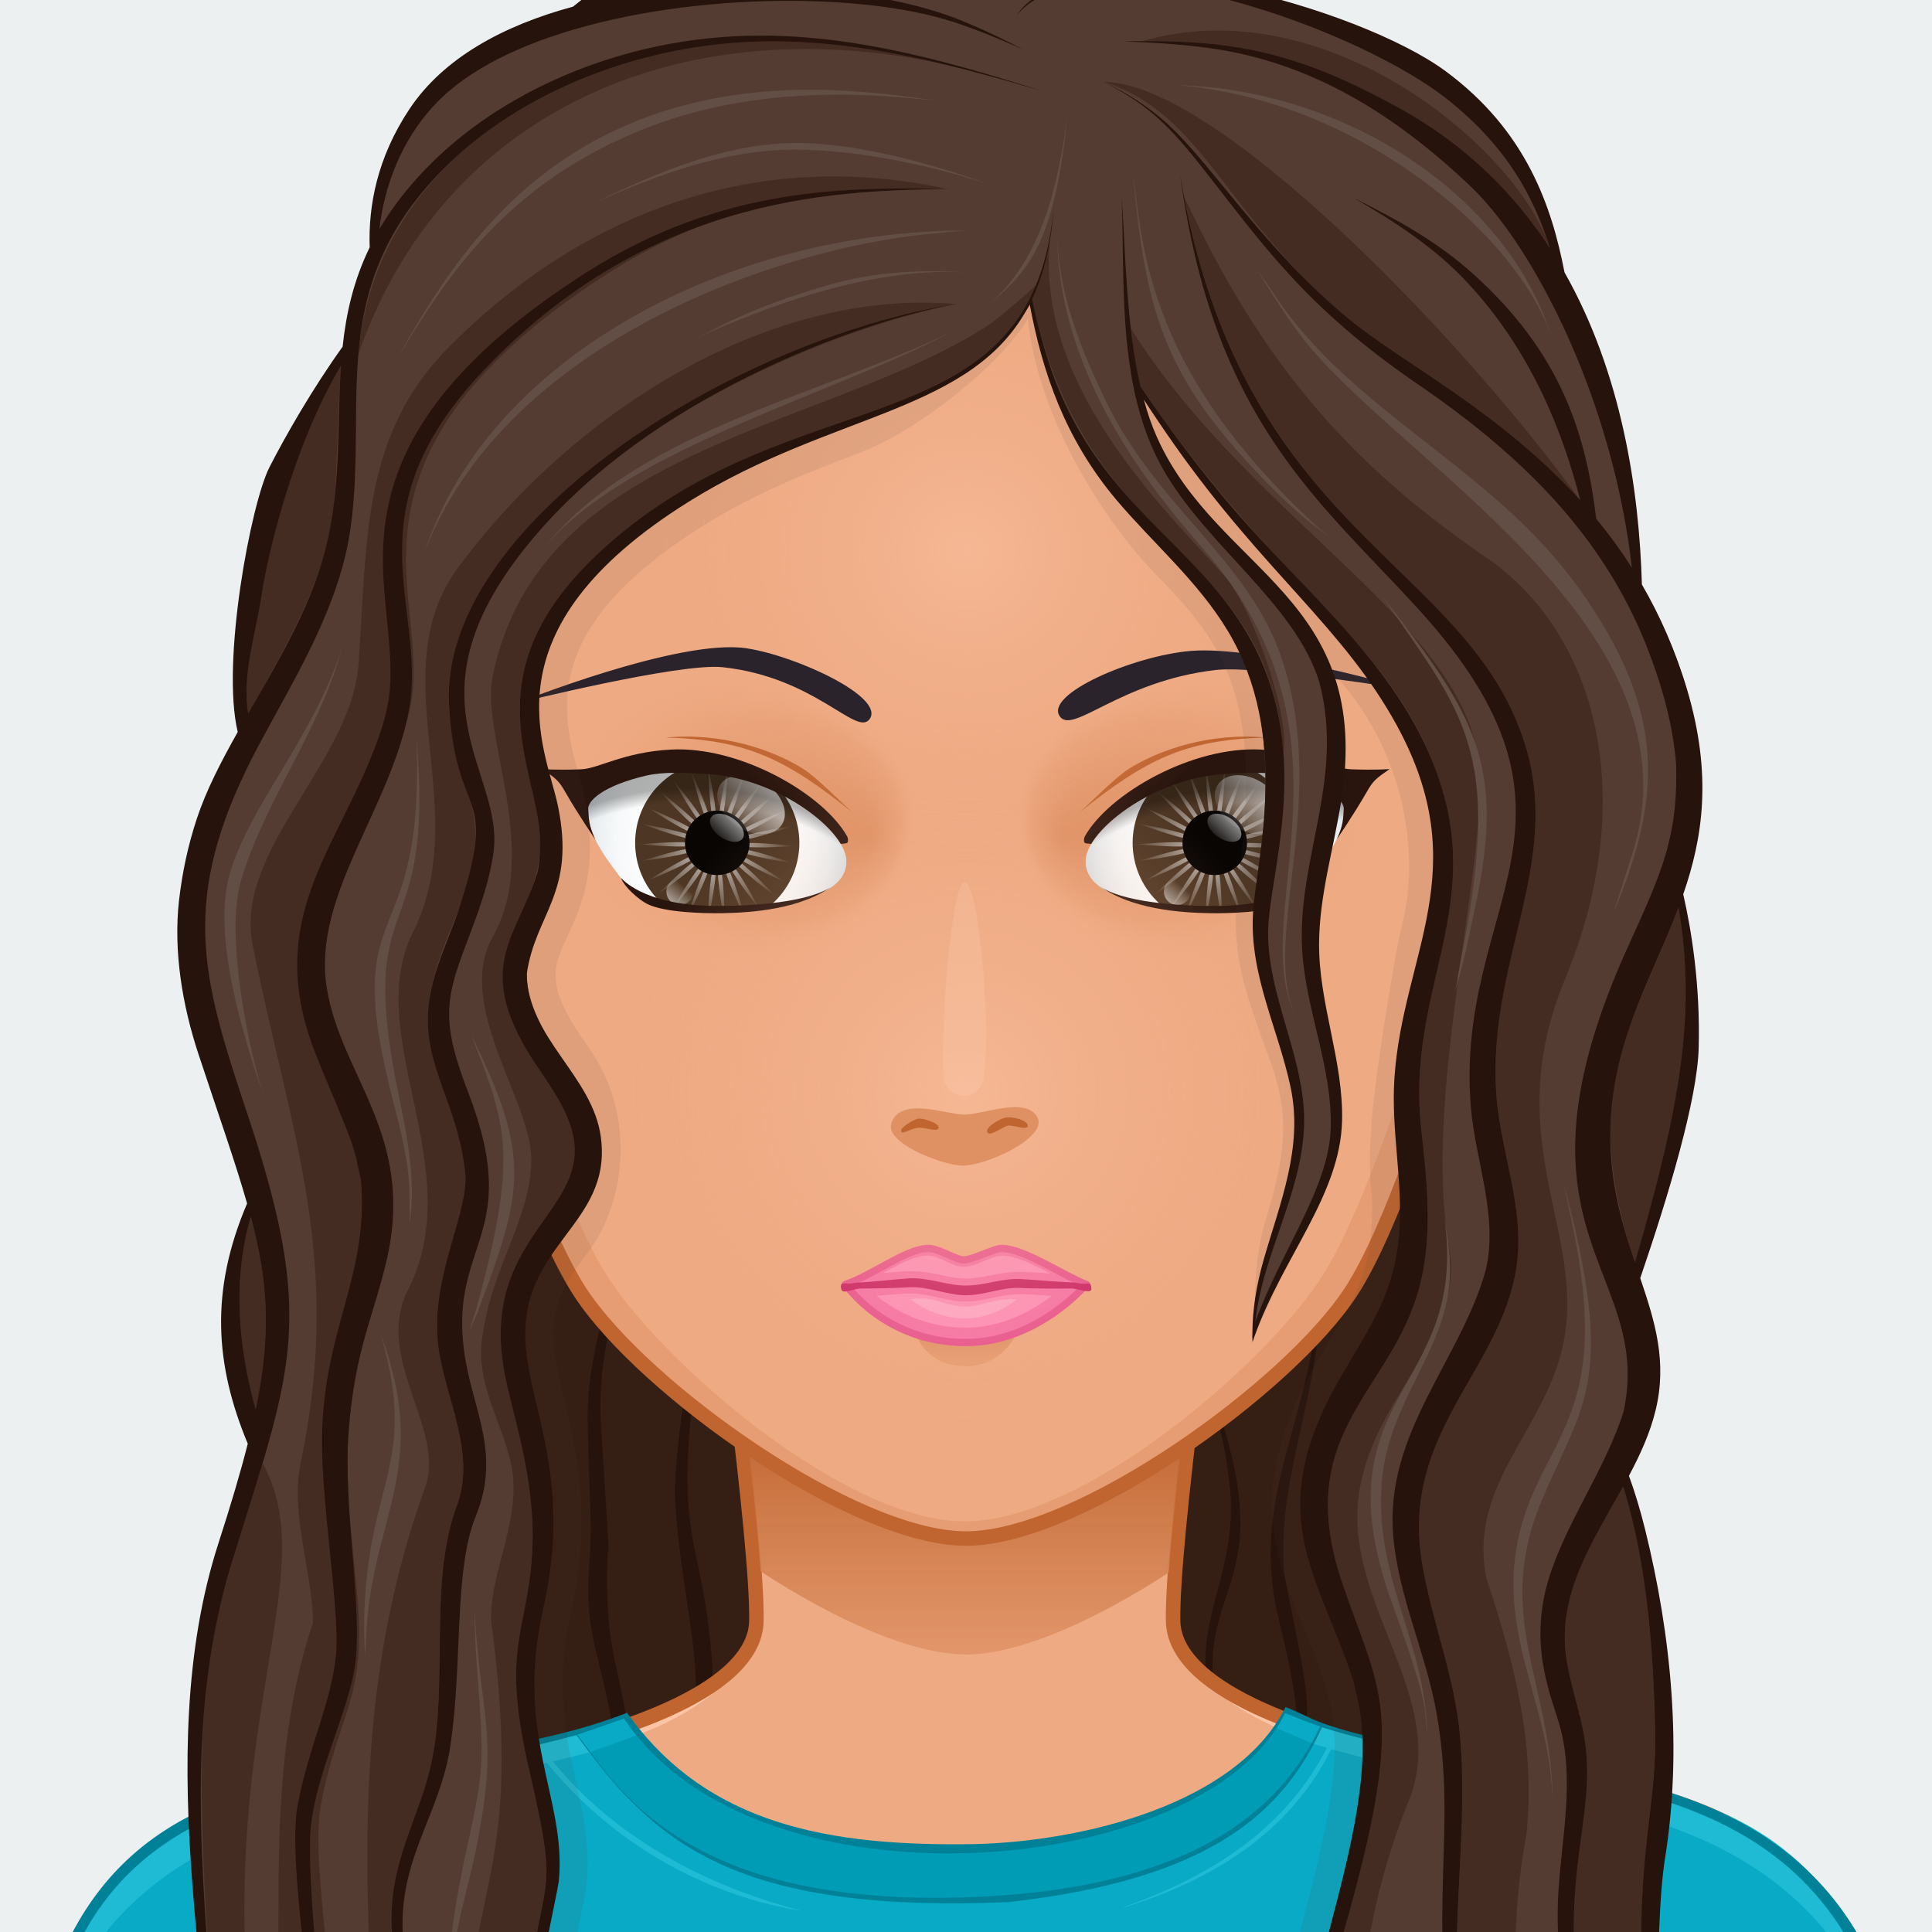 <svg xmlns="http://www.w3.org/2000/svg" version="1.1" width="400px" height="400px" xlink="http://www.w3.org/1999/xlink" viewBox="0 0 200 200" style="overflow:hidden!important;"><defs id="SvgjsDefs1007"><linearGradient id="SvgjsLinearGradient3279" x1="99.98" y1="171.27" x2="99.98" y2="136.351" gradientUnits="userSpaceOnUse" class="svga-on-canvas-chinshadow-gradient-single-0"><stop id="SvgjsStop3280" stop-opacity="0.8" stop-color="#df9164" offset="0" ></stop><stop id="SvgjsStop3281" stop-opacity="1" stop-color="#c06530" offset="0.7" ></stop></linearGradient><radialGradient id="SvgjsRadialGradient3283" cx="100" cy="113" r="40" gradientUnits="userSpaceOnUse" class="svga-on-canvas-facehighlight-gradient-single-0"><stop id="SvgjsStop3284" stop-opacity="0.5" stop-color="#fdc5a5" offset="0" ></stop><stop id="SvgjsStop3285" stop-opacity="0" stop-color="#eeaa83" offset="0.9" ></stop></radialGradient><radialGradient id="SvgjsRadialGradient3287" cx="100" cy="57" r="36" gradientUnits="userSpaceOnUse" class="svga-on-canvas-facehighlight-gradient-single-1"><stop id="SvgjsStop3288" stop-opacity="0.5" stop-color="#fdc5a5" offset="0" ></stop><stop id="SvgjsStop3289" stop-opacity="0" stop-color="#eeaa83" offset="0.9" ></stop></radialGradient><radialGradient id="SvgjsRadialGradient3333" cx="-558.588" cy="-490.918" r="84.646" gradientTransform="matrix(0.096 -0.025 0.025 0.096 140.548 120.358)" gradientUnits="userSpaceOnUse" class="svga-on-canvas-eyesiris-gradient-left-1"><stop id="SvgjsStop3334" stop-opacity="0.8" stop-color="#ffffff" offset="0" ></stop><stop id="SvgjsStop3335" stop-opacity="0" stop-color="#ffffff" offset="1" ></stop></radialGradient><radialGradient id="SvgjsRadialGradient3337" cx="-565.337" cy="-492.691" r="84.644" gradientTransform="matrix(0.099 8.856325e-004 -0.001 0.099 130.377 136.353)" gradientUnits="userSpaceOnUse" class="svga-on-canvas-eyesiris-gradient-left-2"><stop id="SvgjsStop3338" stop-opacity="0.8" stop-color="#ffffff" offset="0" ></stop><stop id="SvgjsStop3339" stop-opacity="0" stop-color="#ffffff" offset="1" ></stop></radialGradient><linearGradient id="SvgjsLinearGradient3343" x1="122.283" y1="93.047" x2="123.61" y2="91.466" gradientTransform="matrix(1 0 0 1 -52 0)" gradientUnits="userSpaceOnUse" class="svga-on-canvas-eyesiris-gradient-left-5"><stop id="SvgjsStop3344" stop-opacity="1" stop-color="#ffffff" offset="0" ></stop><stop id="SvgjsStop3345" stop-opacity="0" stop-color="#ffffff" offset="1" ></stop></linearGradient><linearGradient id="SvgjsLinearGradient3347" x1="127" y1="85" x2="125" y2="87" gradientTransform="matrix(1 0 0 1 -50 0)" gradientUnits="userSpaceOnUse" class="svga-on-canvas-eyesiris-gradient-left-6"><stop id="SvgjsStop3348" stop-opacity="1" stop-color="#ffffff" offset="0" ></stop><stop id="SvgjsStop3349" stop-opacity="0" stop-color="#ffffff" offset="1" ></stop></linearGradient><linearGradient id="SvgjsLinearGradient3351" x1="130" y1="81" x2="126" y2="85" gradientTransform="matrix(1 0 0 1 -50 0)" gradientUnits="userSpaceOnUse" class="svga-on-canvas-eyesiris-gradient-left-7"><stop id="SvgjsStop3352" stop-opacity="1" stop-color="#ffffff" offset="0" ></stop><stop id="SvgjsStop3353" stop-opacity="0" stop-color="#ffffff" offset="1" ></stop></linearGradient><radialGradient id="SvgjsRadialGradient3356" cx="-578.76" cy="-490.73" r="84.646" gradientTransform="matrix(0.096 -0.025 0.025 0.096 192.479 119.84)" gradientUnits="userSpaceOnUse" class="svga-on-canvas-eyesiris-gradient-right-1"><stop id="SvgjsStop3357" stop-opacity="0.8" stop-color="#ffffff" offset="0" ></stop><stop id="SvgjsStop3358" stop-opacity="0" stop-color="#ffffff" offset="1" ></stop></radialGradient><radialGradient id="SvgjsRadialGradient3360" cx="-584.778" cy="-487.329" r="84.644" gradientTransform="matrix(0.099 8.856325e-004 -0.001 0.099 182.31 135.839)" gradientUnits="userSpaceOnUse" class="svga-on-canvas-eyesiris-gradient-right-2"><stop id="SvgjsStop3361" stop-opacity="0.8" stop-color="#ffffff" offset="0" ></stop><stop id="SvgjsStop3362" stop-opacity="0" stop-color="#ffffff" offset="1" ></stop></radialGradient><linearGradient id="SvgjsLinearGradient3366" x1="120.284" y1="93.047" x2="121.611" y2="91.467" gradientUnits="userSpaceOnUse" class="svga-on-canvas-eyesiris-gradient-right-5"><stop id="SvgjsStop3367" stop-opacity="1" stop-color="#ffffff" offset="0" ></stop><stop id="SvgjsStop3368" stop-opacity="0" stop-color="#ffffff" offset="1" ></stop></linearGradient><linearGradient id="SvgjsLinearGradient3370" x1="127" y1="85" x2="125" y2="87" gradientUnits="userSpaceOnUse" class="svga-on-canvas-eyesiris-gradient-right-6"><stop id="SvgjsStop3371" stop-opacity="1" stop-color="#ffffff" offset="0" ></stop><stop id="SvgjsStop3372" stop-opacity="0" stop-color="#ffffff" offset="1" ></stop></linearGradient><linearGradient id="SvgjsLinearGradient3374" x1="130" y1="81" x2="126" y2="85" gradientUnits="userSpaceOnUse" class="svga-on-canvas-eyesiris-gradient-right-7"><stop id="SvgjsStop3375" stop-opacity="1" stop-color="#ffffff" offset="0" ></stop><stop id="SvgjsStop3376" stop-opacity="0" stop-color="#ffffff" offset="1" ></stop></linearGradient><radialGradient id="SvgjsRadialGradient3378" cx="125.675" cy="87.605" r="15.179" gradientTransform="matrix(-0.915 0.048 0.052 0.999 184.431 -6.602)" gradientUnits="userSpaceOnUse" class="svga-on-canvas-eyesback-gradient-left-0"><stop id="SvgjsStop3379" stop-opacity="1" stop-color="#ffffff" offset="0" ></stop><stop id="SvgjsStop3380" stop-opacity="1" stop-color="#fdfefe" offset="0.544" ></stop><stop id="SvgjsStop3381" stop-opacity="1" stop-color="#f6f8f9" offset="0.74" ></stop><stop id="SvgjsStop3382" stop-opacity="1" stop-color="#eaeff2" offset="0.879" ></stop><stop id="SvgjsStop3383" stop-opacity="1" stop-color="#d9e3e8" offset="0.992" ></stop><stop id="SvgjsStop3384" stop-opacity="1" stop-color="#d8e2e7" offset="1" ></stop></radialGradient><radialGradient id="SvgjsRadialGradient3386" cx="125.674" cy="87.605" r="15.179" gradientTransform="matrix(0.915 0.048 -0.052 0.999 15.569 -6.602)" gradientUnits="userSpaceOnUse" class="svga-on-canvas-eyesback-gradient-right-0"><stop id="SvgjsStop3387" stop-opacity="1" stop-color="#ffffff" offset="0" ></stop><stop id="SvgjsStop3388" stop-opacity="1" stop-color="#fdfefe" offset="0.544" ></stop><stop id="SvgjsStop3389" stop-opacity="1" stop-color="#f6f8f9" offset="0.74" ></stop><stop id="SvgjsStop3390" stop-opacity="1" stop-color="#eaeff2" offset="0.879" ></stop><stop id="SvgjsStop3391" stop-opacity="1" stop-color="#d9e3e8" offset="0.992" ></stop><stop id="SvgjsStop3392" stop-opacity="1" stop-color="#d8e2e7" offset="1" ></stop></radialGradient><radialGradient id="SvgjsRadialGradient3394" cx="125.675" cy="87.605" r="15.179" gradientTransform="matrix(-0.915 0.048 0.052 0.999 184.431 -6.602)" gradientUnits="userSpaceOnUse" class="svga-on-canvas-eyesfront-gradient-left-0"><stop id="SvgjsStop3395" stop-opacity="1" stop-color="#ffffff" offset="0" ></stop><stop id="SvgjsStop3396" stop-opacity="1" stop-color="#fdfefe" offset="0.544" ></stop><stop id="SvgjsStop3397" stop-opacity="1" stop-color="#f6f8f9" offset="0.74" ></stop><stop id="SvgjsStop3398" stop-opacity="1" stop-color="#eaeff2" offset="0.879" ></stop><stop id="SvgjsStop3399" stop-opacity="1" stop-color="#d9e3e8" offset="0.992" ></stop><stop id="SvgjsStop3400" stop-opacity="1" stop-color="#d8e2e7" offset="1" ></stop></radialGradient><radialGradient id="SvgjsRadialGradient3404" cx="123.905" cy="84.411" fx="137.93" fy="82.292" r="18.705" gradientTransform="matrix(1 0.021 0.017 -0.8 -49.189 149.347)" gradientUnits="userSpaceOnUse" class="svga-on-canvas-eyesfront-gradient-left-3"><stop id="SvgjsStop3405" stop-opacity="1" stop-color="#df9164" offset="0" ></stop><stop id="SvgjsStop3406" stop-opacity="0.3" stop-color="#df9164" offset="0.7" ></stop><stop id="SvgjsStop3407" stop-opacity="0" stop-color="#eeaa83" offset="1" ></stop></radialGradient><radialGradient id="SvgjsRadialGradient3409" cx="69.404" cy="106.952" r="29.508" gradientTransform="matrix(1.032 -0.054 0.054 1.032 -5.893 5.419)" gradientUnits="userSpaceOnUse" class="svga-on-canvas-eyesfront-gradient-left-4"><stop id="SvgjsStop3410" stop-opacity="0" stop-color="#000000" offset="0.95" ></stop><stop id="SvgjsStop3411" stop-opacity="0.3" stop-color="#000000" offset="1" ></stop></radialGradient><radialGradient id="SvgjsRadialGradient3415" cx="125.674" cy="87.605" r="15.179" gradientTransform="matrix(0.915 0.048 -0.052 0.999 15.569 -6.602)" gradientUnits="userSpaceOnUse" class="svga-on-canvas-eyesfront-gradient-right-0"><stop id="SvgjsStop3416" stop-opacity="1" stop-color="#ffffff" offset="0" ></stop><stop id="SvgjsStop3417" stop-opacity="1" stop-color="#fdfefe" offset="0.544" ></stop><stop id="SvgjsStop3418" stop-opacity="1" stop-color="#f6f8f9" offset="0.74" ></stop><stop id="SvgjsStop3419" stop-opacity="1" stop-color="#eaeff2" offset="0.879" ></stop><stop id="SvgjsStop3420" stop-opacity="1" stop-color="#d9e3e8" offset="0.992" ></stop><stop id="SvgjsStop3421" stop-opacity="1" stop-color="#d8e2e7" offset="1" ></stop></radialGradient><radialGradient id="SvgjsRadialGradient3425" cx="123.905" cy="84.411" fx="137.93" fy="82.292" r="18.705" gradientTransform="matrix(-1 0.021 -0.017 -0.8 249.189 149.347)" gradientUnits="userSpaceOnUse" class="svga-on-canvas-eyesfront-gradient-right-3"><stop id="SvgjsStop3426" stop-opacity="1" stop-color="#df9164" offset="0" ></stop><stop id="SvgjsStop3427" stop-opacity="0.3" stop-color="#df9164" offset="0.7" ></stop><stop id="SvgjsStop3428" stop-opacity="0" stop-color="#eeaa83" offset="1" ></stop></radialGradient><radialGradient id="SvgjsRadialGradient3430" cx="69.404" cy="106.952" r="29.508" gradientTransform="matrix(-1.032 -0.054 -0.054 1.032 205.893 5.419)" gradientUnits="userSpaceOnUse" class="svga-on-canvas-eyesfront-gradient-right-4"><stop id="SvgjsStop3431" stop-opacity="0" stop-color="#000000" offset="0.95" ></stop><stop id="SvgjsStop3432" stop-opacity="0.3" stop-color="#000000" offset="1" ></stop></radialGradient><linearGradient id="SvgjsLinearGradient3438" x1="100" y1="141" x2="100" y2="138" gradientUnits="userSpaceOnUse" class="svga-on-canvas-mouth-gradient-single-0"><stop id="SvgjsStop3439" stop-opacity="1" stop-color="#e69d73" offset="0.1" ></stop><stop id="SvgjsStop3440" stop-opacity="1" stop-color="#df9164" offset="1" ></stop></linearGradient></defs><g id="svga-group-wrapper"><g id="svga-group-backs-single"><path id="SvgjsPath3270" d="M225 225H-25V-25h250V225z" fill="#ecf0f1" stroke-width="none" opacity="1"></path></g><g id="svga-group-humanwrap-move" transform="matrix(1,0,0,1,0,0)"><g id="svga-group-humanwrap" transform="matrix(1,0,0,1,0,0)"><g id="svga-group-hair-back-move" transform="matrix(1,0,0,1,0,0)"><g id="svga-group-hair-back" transform="matrix(1,0,0,1,0,0)"><path id="SvgjsPath3299" d="M151.582 41.064l-99.508-5.662c0 0-25.074 182.88-25.074 188.596 0 0 100.899 0.72 143.907 0C170.103 216.079 151.582 41.064 151.582 41.064z" fill="#351f15" stroke-width="none" opacity="1"></path><path id="SvgjsPath3300" d="M121.782 135.105c13.064 28.75 2.538 26.965 3.854 39.638 0.37 2.831 1.156 5.593 1.473 7.734 0.276 1.688 0.51 6.446 0.179 2.23 -0.202-1.254-0.28-2.017-1.04-4.851 -0.344-1.307-0.754-2.708-1.045-4.21 -1.819-7.826 2.865-12.599 2.151-21.366C126.813 149.567 126.288 146.035 121.782 135.105zM132.482 168.094c2.539 10.408 2.397 12.716-0.303 26.76 -0.546 2.782-0.81 4.486-0.754 4.149 0.961-5.248 3.898-12.954 3.881-21.899 0.065-3.489-1.908-11.137-2.385-14.473 0.003 0.027-0.008-0.069 0.006 0.06 -0.813-11.382 4.859-19.403 3.833-35.282C137.411 146.244 128.74 153.279 132.482 168.094zM71.231 126.755c0.111 0.53 0.265 1.167 0.394 1.912 0.097 0.754 0.232 1.602 0.267 2.544 0.464 7.265-1.744 14.69-2.036 22.948 0.104 6.205 1.922 14.294 2.117 18.863 0.106 1.429 0.164 3.229 0.095 5.265 -0.04 2.033-0.224 4.304-0.414 6.67 -0.398 4.738-0.489 4.088-0.419 14.274C71.218 206.547 71.025 210 71.025 210c-0.014-0.4 0.309-2.794 0.541-6.272 0.59-8.505 0.051-8.82 1.468-19.564 0.98-7.612 0.878-11.056 0.42-14.893 0.005 0.053 0.006 0.061 0.007 0.069 -0.876-8.696-3.064-10.4-2.013-22.053 0.462-4.839 1.044-9.731 0.892-13.768 -0.044-2.018-0.33-3.802-0.624-5.236 -0.326-1.427-0.745-2.495-0.995-3.166C70.722 125.117 70.906 125.709 71.231 126.755zM60.831 146.786c0.124 7.726 0.465 10.479 0.262 13.756 -0.052 0.803-0.098 1.499-0.135 2.07 -0.599 9.997 3.298 9.694 3.779 32.334 0.022 2.299 0.128 4.404 0.075 6.16 -0.545 16.677 1.274-10.246 0.117-22.427 -0.744-5.906-2.082-7.601-2.082-14.944 -0.012 0.217-0.003 0.057-0.005 0.104 0-7.93 0.613 3.883-0.622-16.262 -0.711-10.197 4.434-18.809 3.499-30.833C66.187 128.385 60.798 136.771 60.831 146.786z" fill="#26130b" stroke-width="none" opacity="1"></path></g></g><g id="svga-group-humanbody-single"><path id="SvgjsPath3290" d="M190.858 199.866c-6.008-10.158-13.474-11.973-19.628-13.936 -6.323-2.016-19.346-3.178-26.449-4.6 -6.86-1.373-23.153-5.789-23.339-13.488 -0.192-8.066 4.291-40.09 4.291-40.09H74.005c0 0 4.487 32.023 4.294 40.09 -0.184 7.699-16.48 12.115-23.341 13.488 -7.104 1.422-20.125 2.584-26.448 4.6 -6.156 1.963-13.624 3.777-19.632 13.936 -3.644 6.16-6.008 16.133-6.008 27.133h194C196.869 215.999 194.509 206.026 190.858 199.866z" fill="#eeaa83" stroke-width="none" opacity="1"></path><path id="SvgjsPath3291" d="M121.442 167.843c2.495 10.929 18.165 13.698 26.293 15.325 21.909 4.379 33.772 5.134 42.297 19.539 2.903 4.916 5.459 15.864 5.962 24.153 1.835 0.291 0.531-17.432-5.136-26.994 -9.742-16.472-29.089-15.135-46.077-18.535C137.921 179.958 121.628 175.542 121.442 167.843L121.442 167.843zM78.558 167.843c-0.186 7.699-16.479 12.115-23.339 13.488 -16.988 3.4-36.335 2.063-46.077 18.535 -5.667 9.563-6.971 27.285-5.136 26.994 0.503-8.289 3.059-19.237 5.962-24.153 8.524-14.405 20.388-15.16 42.297-19.539C60.393 181.541 76.063 178.771 78.558 167.843L78.558 167.843z" fill="#fdc5a5" stroke-width="none" opacity="1"></path><path id="SvgjsPath3292" d="M51.206 189.513c0 0 28.641 0.299 33.473 1.885 2.314 0.758 8.372 5.633 8.372 5.633s-6.556-3.17-8.658-3.758C79.51 191.909 51.206 189.513 51.206 189.513zM99.795 199.999c2.053-0.041 7.887-3.799 7.887-3.799s-5.574 2.059-7.342 2.16c-1.491 0.086-6.366-1.238-6.366-1.238S98.112 200.032 99.795 199.999zM117.008 192.757c6.75-1.818 29.786-3.23 29.786-3.23s-23.791-0.516-30.51 1.725c-2.252 0.752-7.562 5.16-7.562 5.16S114.786 193.354 117.008 192.757z" fill="#df9164" stroke-width="none" opacity="1"></path><path id="SvgjsPath3293" d="M190.858 199.866c-9.741-16.471-29.122-15.142-46.077-18.535 -6.86-1.373-23.153-5.789-23.339-13.488 -0.192-8.066 4.291-40.09 4.291-40.09H74.005c0 0 4.487 32.023 4.294 40.09 -0.184 7.699-16.48 12.115-23.341 13.488 -7.104 1.422-20.125 2.584-26.448 4.6 -6.156 1.963-13.624 3.777-19.632 13.936 -3.644 6.16-6.008 16.133-6.008 27.133h194C196.869 215.999 194.509 206.026 190.858 199.866z" fill="none" stroke="#c06530" stroke-width="1.5" opacity="1"></path></g><g id="svga-group-chinshadow-single"><path id="SvgjsPath3278" d="M100.021 171.27c5.607-0.009 13.53-3.627 20.967-8.478 0.485-6.84 1.756-17.341 2.758-25.098 -13.972-1.825-33.828-1.785-47.741 0.101 0.995 7.702 2.249 18.065 2.739 24.877C86.278 167.593 94.344 171.279 100.021 171.27z" fill="url(#SvgjsLinearGradient3279)" opacity="1"></path></g><g id="svga-group-clothes-single"><path id="SvgjsPath3295" d="M110.139 228.889c-17.864 0-38.7-0.069-63.699-0.213l-22.105-0.12c-13.348-0.072-16.001-0.087-17.631-0.087l-4.573 0.006c0.032-40.523 20.015-43.334 41.17-46.313 7.271-1.023 14.789-2.082 21.584-4.733 8.525 11.975 21.924 13.591 33.912 13.591 0.667 0 1.341-0.006 2.016-0.017 12.668-0.285 27.552-4.774 32.317-14.161 0.614 0.234 1.186 0.504 1.738 0.766 0.621 0.293 1.263 0.597 1.974 0.854 4.65 1.684 10.432 2.48 16.552 3.324 20.011 2.76 44.916 6.193 44.578 45.069 0.003 0.154 0.004 1.097-0.012 1.392 -11.682 0-19.607 0.113-28.782 0.244 -12.445 0.178-27.935 0.398-59.027 0.398C110.145 228.889 110.142 228.889 110.139 228.889z" fill="#09aac5" stroke-width="none" opacity="1"></path><path id="SvgjsPath3296" d="M197.869 226.999c-2.027-5.485-0.96-15.439-6.837-24.292 -11.653-17.556-33.322-15.948-53.227-21.639 -4.204 8.565-12.24 13.539-21.429 16.39l-0.016-0.047c9.016-3.198 16.683-8.066 21.003-16.475 -0.501-0.146-1.001-0.292-1.499-0.448l0.956-1.836c24.187 7.439 43.709 2.062 55.037 21.214C195.509 206.026 197.869 215.999 197.869 226.999zM57.233 182.344c1.267-0.294 2.53-0.607 3.788-0.948l-1.332-1.765c-23.343 6.027-40.887 2.21-51.548 20.235 -3.65 6.16-6.011 16.133-6.011 27.133 2.027-5.485 0.96-15.439 6.837-24.292 10.571-15.926 29.385-16.085 47.646-20.225 6.519 8.028 16.042 13.7 26.402 15.333C70.02 194.425 61.938 188.143 57.233 182.344z" fill="#1fbad4" stroke-width="none" opacity="1"></path><path id="SvgjsPath3297" d="M132.08 178.811c-4.996 7.702-18.542 12.955-33.907 12.955 -15.182 0-27.706-5.206-33.5-13.926l-0.044-0.065 1.235 1.856c-1.369 0.581-4.817 1.748-4.817 1.748l-1.446-1.86 0.089 0.117c0.271 0.354 0.553 0.736 0.851 1.14 4.359 5.904 11.656 15.785 36.296 15.785 2.162 0 4.443-0.079 6.78-0.235 16.303-1.168 26.873-6.359 32.244-15.839C135.806 180.464 133.352 179.456 132.08 178.811z" fill="#009cb6" stroke-width="none" opacity="1"></path><path id="SvgjsPath3298" d="M133.079 176.717c-5.041 10.081-21.03 13.934-32.27 14.187 -14.635 0.228-27.563-1.841-35.89-13.597 -26.368 10.344-62.89-3.587-62.89 51.269 9.28 0-4.304-0.062 44.41 0.2 115.375 0.663 115.16-0.43 151.61-0.43 0.027-0.131 0.023-1.356 0.021-1.49 0.44-50.604-41.021-41.186-61.195-48.488C135.504 177.871 134.422 177.218 133.079 176.717zM64.589 177.896c13.809 20.776 60.199 16.511 68.44-0.561 1.12 0.471 2.34 0.94 3.64 1.4 -3.904 8.186-12.275 16.001-33.06 17.49 -32.014 2.134-39.41-10.844-43.84-16.65C59.905 179.537 63.225 178.407 64.589 177.896zM2.169 228.405c2.5-22.877 4.756-39.219 32.69-44.068 9.593-1.77 14.509-1.939 24.83-4.731 7.873 10.792 15.739 18.518 44.7 17.3 21.37-2.377 28.569-9.619 32.461-18.1 26.52 8.347 59.285-0.172 60.88 49.38C147.265 227.529 98.51 226.216 2.169 228.405z" fill="#008197" stroke-width="none" opacity="1"></path></g><g id="svga-group-head" transform="matrix(1,0,0,1,0,0)"><g id="svga-group-ears-left-move" transform="matrix(1,0,0,1,0,0)" style="display: none;"><g id="svga-group-ears-left" transform="matrix(1,0,0,1,0,0)"><path id="SvgjsPath3307" d="M47.001 83.974c-1.376-2.313-5.638-7.997-9.98-6.603 -2.749 0.882-3.293 3.765-3.735 6.311 -0.588 3.386 0.471 10.083 1.389 12.503 0.881 2.325 3.533 6.816 5.264 8.527 2.13 2.1 4.775 8.793 5.194 9.487 0.66 1.097 1.536 2.745 4.122 2.538 2.853-0.229 4.584-1.742 5.856-1.999C58.253 114.109 50.582 89.995 47.001 83.974z" fill="#eeaa83" stroke="#c06530" stroke-width="1.5" opacity="1"></path><path id="SvgjsPath3308" d="M44.197 97.997c-0.132-0.548 0.007-1.47 0.142-2.362 0.124-0.812 0.24-1.579 0.169-2.121 -0.267-2.032-1.773-5.893-2.757-7.985 -1.132-2.407-2.963-5.439-5.262-6.221 -0.95-0.324-1.575 0.063-1.938 0.456 -0.266 0.289-0.325 0.627-0.238 0.667 0.086 0.04 0.285-0.24 0.572-0.504 0.235-0.216 0.579-0.402 1.051-0.363 -0.19 1.011-1.167 6.49-0.744 10.225 0.333 2.938 1.593 5.131 1.79 5.46 0.029 0.346 0.077 0.685 0.148 1.014 0.929 4.287 4.971 9.163 6.378 10.758 0.259 0.295 0.531 0.47 0.598 0.398 0.066-0.072-0.094-0.364-0.353-0.66 -1.388-1.585-5.391-6.442-6.289-10.579 -0.952-4.389 2.318-10.896 3.048-12.272 0.371 0.646 0.687 1.267 0.93 1.785 0.19 0.406 0.402 0.881 0.619 1.395 -0.429 0.718-3.434 5.958-2.338 10.153 0.406 1.546 2.235 3.54 3.447 4.086 0.667 0.301 0.919 0.75 1.209 1.271 0.336 0.604 0.718 1.288 1.828 1.784 0.225 0.102 0.429 0.142 0.61 0.142 0.313 0 0.551-0.126 0.725-0.276 0.018 0.266 0.017 0.604 0.009 0.917 -0.012 0.404 0.042 0.737 0.137 0.745 0.094 0.008 0.196-0.313 0.207-0.717 0.016-0.496 0.013-1.11-0.072-1.403 -0.248-0.865-1.008-1.841-1.813-2.875C45.221 99.896 44.403 98.844 44.197 97.997zM36.95 94.196c-2.177-6.731 0.656-12.54 1.144-13.464 0.85 0.775 1.6 1.811 2.21 2.824C39.86 84.365 37.041 89.669 36.95 94.196zM46.341 104.042c-1.004-0.447-1.339-1.051-1.666-1.633 -0.293-0.527-0.598-1.072-1.369-1.42 -0.168-0.075-0.352-0.191-0.542-0.323 -2.486-5.906 0.272-8.488 0.963-9.017 0.211 0.722 0.369 1.384 0.439 1.915 0.063 0.488-0.052 1.263-0.167 2.012 -0.142 0.929-0.286 1.89-0.137 2.512 0.226 0.926 1.069 2.009 1.884 3.057 0.723 0.929 1.466 1.888 1.721 2.67C47.359 103.972 47.017 104.345 46.341 104.042z" fill="#c06530" stroke-width="none" opacity="1"></path></g></g><g id="svga-group-ears-right-move" transform="matrix(1,0,0,1,0,0)" style="display: none;"><g id="svga-group-ears-right" transform="matrix(1,0,0,1,0,0)"><path id="SvgjsPath3309" d="M152.736 83.974c1.377-2.313 5.639-7.997 9.98-6.603 2.75 0.882 3.293 3.765 3.736 6.311 0.588 3.386-0.471 10.083-1.389 12.503 -0.881 2.325-3.533 6.816-5.266 8.527 -2.129 2.1-4.775 8.793-5.193 9.487 -0.658 1.097-1.535 2.745-4.121 2.538 -2.854-0.229-4.584-1.742-5.857-1.999C141.484 114.109 149.156 89.995 152.736 83.974z" fill="#eeaa83" stroke="#c06530" stroke-width="1.5" opacity="1"></path><path id="SvgjsPath3310" d="M153.727 100.913c-0.805 1.033-1.564 2.009-1.813 2.875 -0.086 0.293-0.088 0.907-0.072 1.403 0.012 0.404 0.113 0.725 0.207 0.717s0.148-0.341 0.137-0.745c-0.008-0.313-0.008-0.651 0.01-0.917 0.174 0.15 0.412 0.276 0.725 0.276 0.182 0 0.385-0.04 0.609-0.142 1.109-0.496 1.492-1.18 1.828-1.784 0.289-0.52 0.543-0.969 1.209-1.271 1.213-0.546 3.041-2.54 3.447-4.086 1.096-4.194-1.908-9.435-2.338-10.153 0.217-0.513 0.43-0.988 0.619-1.395 0.244-0.518 0.559-1.139 0.93-1.785 0.73 1.377 4 7.883 3.049 12.272 -0.896 4.137-4.9 8.994-6.289 10.579 -0.258 0.296-0.418 0.588-0.352 0.66 0.066 0.071 0.338-0.104 0.598-0.398 1.406-1.596 5.449-6.471 6.379-10.758 0.07-0.329 0.117-0.668 0.146-1.014 0.197-0.329 1.459-2.523 1.791-5.46 0.422-3.735-0.555-9.214-0.744-10.225 0.473-0.039 0.814 0.146 1.051 0.363 0.287 0.264 0.486 0.544 0.572 0.504s0.027-0.378-0.238-0.667c-0.363-0.393-0.988-0.779-1.938-0.456 -2.299 0.782-4.131 3.814-5.262 6.221 -0.984 2.093-2.49 5.953-2.758 7.985 -0.072 0.542 0.045 1.309 0.17 2.121 0.135 0.892 0.273 1.814 0.141 2.362C155.336 98.844 154.518 99.896 153.727 100.913zM159.434 83.555c0.611-1.013 1.361-2.049 2.211-2.824 0.488 0.925 3.32 6.733 1.145 13.464C162.697 89.669 159.879 84.365 159.434 83.555zM152.27 103.816c0.254-0.782 0.998-1.741 1.721-2.67 0.816-1.048 1.658-2.131 1.885-3.057 0.148-0.622 0.004-1.583-0.137-2.512 -0.115-0.749-0.23-1.524-0.166-2.012 0.068-0.531 0.227-1.193 0.438-1.915 0.691 0.529 3.449 3.111 0.965 9.017 -0.191 0.132-0.375 0.248-0.543 0.323 -0.771 0.348-1.074 0.893-1.369 1.42 -0.326 0.582-0.662 1.186-1.666 1.633C152.721 104.345 152.379 103.972 152.27 103.816z" fill="#c06530" stroke-width="none" opacity="1"></path></g></g><g id="svga-group-orecchini-left-move" transform="matrix(1,0,0,1,0,0)"><g id="svga-group-orecchini-left" transform="matrix(1,0,0,1,0,0)"><path id="SvgjsPath3311" d="M0 0 " fill="#e7b033" stroke="#b98100" stroke-width="1.5" opacity="1"></path></g></g><g id="svga-group-orecchini-right-move" transform="matrix(1,0,0,1,0,0)"><g id="svga-group-orecchini-right" transform="matrix(1,0,0,1,0,0)"></g></g><g id="svga-group-faceshape-wrap" transform="matrix(1,0,0,1,0,0)"><g id="svga-group-faceshape-single"><path id="SvgjsPath3271" d="M158.785 76.762l-0.005 0c-0.012 0.053-10.717 44.373-18.919 56.95 -6.452 9.895-28.166 25.54-39.84 25.558 -11.671 0.02-33.437-15.559-39.918-25.433C51.861 121.285 41.017 77 41.005 76.946h-0.001c-1.298-4.911-1.994-10.066-2.002-15.382C38.949 28.09 66.155 0.919 99.773 0.867c33.621-0.052 60.913 27.033 60.964 60.507C160.746 66.69 160.068 71.846 158.785 76.762z" fill="#eeaa83" stroke-width="none" opacity="1"></path><path id="SvgjsPath3272" d="M125.766 6.622c19.104 10.248 32.075 30.355 32.039 53.476 -0.009 5.316-0.704 10.471-2.003 15.382h-0.001c-0.012 0.053-10.856 44.339-19.099 56.891 -5.946 9.061-24.555 25.121-36.833 25.121 -12.279 0-30.886-16.061-36.833-25.121 -8.242-12.552-19.086-56.837-19.098-56.891h-0.001c-1.298-4.911-1.994-10.066-2.002-15.382C41.898 36.977 54.87 16.87 73.972 6.622 53.277 16.324 38.963 37.28 39.001 61.564c0.008 5.316 0.704 10.471 2.002 15.382h0.001c0.012 0.053 10.856 44.339 19.098 56.891 4.416 6.728 15.922 16.095 26.5 21.382 -0.529-0.226-1.062-0.466-1.599-0.717 5.408 2.875 10.664 4.763 14.713 4.768 0.049 0 0.103-0.005 0.152-0.005s0.103 0.005 0.152 0.005c4.049-0.005 9.305-1.893 14.714-4.768 -0.538 0.253-1.071 0.491-1.601 0.718 10.577-5.287 22.085-14.655 26.501-21.383 8.242-12.552 19.087-56.837 19.098-56.891h0.002c1.298-4.911 1.994-10.066 2.002-15.382C160.775 37.28 146.462 16.324 125.766 6.622z" fill="#e69d73" stroke-width="none" opacity="1"></path><path id="SvgjsPath3273" d="M158.785 76.762l-0.005 0c-0.012 0.053-10.717 44.373-18.919 56.95 -6.452 9.895-28.166 25.54-39.84 25.558 -11.671 0.02-33.437-15.559-39.918-25.433C51.861 121.285 41.017 77 41.005 76.946h-0.001c-1.298-4.911-1.994-10.066-2.002-15.382C38.949 28.09 66.155 0.919 99.773 0.867c33.621-0.052 60.913 27.033 60.964 60.507C160.746 66.69 160.068 71.846 158.785 76.762z" fill="none" stroke="#c06530" stroke-width="1.5" opacity="1"></path></g></g><g id="svga-group-mouth-single-move" transform="matrix(1,0,0,1,0,0)"><g id="svga-group-mouth-single" transform="matrix(1,0,0,1,0,0)"><path id="SvgjsPath3437" d="M100.002 141.435c-4.158 0-5.133-3.232-5.133-3.232h10.267C105.136 138.202 103.659 141.435 100.002 141.435z" fill="url(#SvgjsLinearGradient3438)" opacity="1"></path><path id="SvgjsPath3441" d="M87.536 132.96c2.756-0.951 6.239-3.625 8.432-3.723 1.133-0.051 2.351 0.87 3.574 1.166 0.851 0.207 3.264-1.156 4.13-1.166 2.272-0.022 6.326 2.771 8.769 3.723 0.135 0.055 0 0 0 0s-5.056 6.021-12.452 6.021C91.618 138.98 87.536 132.96 87.536 132.96S87.399 133.01 87.536 132.96z" fill="#f771a9" stroke="#e85391" stroke-width="0.75" opacity="1"></path><path id="SvgjsPath3442" d="M112.808 132.902c-0.187-0.076-0.606-0.028-0.753-0.021 -0.304 0.016-0.546-0.117-1.214-0.129 -0.742-0.012-3.945-0.268-5.003-0.338 -2.129-0.143-3.824 0.666-5.848 0.666 -2.025 0-3.868-0.883-5.996-0.74 -1.057 0.072-4.113 0.395-4.857 0.412 -0.663 0.019-0.923 0.133-1.231 0.12 -0.143-0.007-0.595-0.05-0.771 0.05 -0.147 0.086-0.09 0.559 0.027 0.683 0.285 0.298 1.397-0.233 1.959-0.22 0.777 0.017 3.843-0.05 4.917-0.121 2.081-0.142 3.936 0.821 5.952 0.821s3.725-0.889 5.806-0.749c1.071 0.072 4.281 0.064 5.06 0.049 0.563-0.014 1.764 0.449 2.052 0.22C113.043 133.495 112.972 132.969 112.808 132.902z" fill="#c92066" stroke-width="none" opacity="1"></path><path id="SvgjsPath3443" d="M99.989 137.439c-3.37 0-6.645-1.154-9.241-3.306 1.307-0.072 2.652-0.277 3.961-0.219 1.613 0.07 3.144 0.705 4.756 0.813 1.742 0.116 3.358-0.488 5.064-0.695 1.422-0.171 2.931 0.059 4.357 0.111C106.335 136.101 103.244 137.439 99.989 137.439zM104.78 131.682c1.313-0.08 2.661 0.088 3.974 0.141 -1.43-0.712-2.953-1.553-4.549-1.807 -1.374-0.218-2.71 0.882-4.045 1.104 -1.506 0.25-2.69-1.15-4.16-1.15 -1.592 0.07-3.198 1.099-4.576 1.805 1.282-0.076 2.6-0.263 3.884-0.141 1.572 0.147 3.094 0.714 4.682 0.714C101.612 132.348 103.161 131.78 104.78 131.682z" fill="#ff8ebd" stroke-width="none" opacity="1"></path><path id="SvgjsPath3444" d="M99.941 136.486c-2.029 0-4.007-0.701-5.707-2.001 0.38-0.037 0.764-0.066 1.133-0.066 0.117 0 0.234 0.003 0.351 0.009 0.609 0.033 1.209 0.208 1.846 0.394 0.618 0.178 1.256 0.363 1.923 0.419 0.132 0.012 0.264 0.016 0.395 0.016 0.819 0 1.596-0.204 2.348-0.399 0.477-0.126 0.928-0.245 1.392-0.313 0.253-0.04 0.527-0.058 0.837-0.058 0.268 0 0.544 0.014 0.818 0.034C103.862 135.572 102.03 136.486 99.941 136.486z" fill="#ffa8cc" stroke-width="none" opacity="1"></path></g></g><g id="svga-group-eyes-left-move" transform="matrix(1,0,0,1,0,0)"><g id="svga-group-eyes-left" transform="matrix(1,0,0,1,0,0)"><g id="svga-group-eyesback-left"><path id="SvgjsPath3377" d="M60.986 83.262c0.405-0.904 2.145-2.183 5.923-3.078 1.724-0.409 4.107-0.321 6.578-0.143 5.98 0.429 11.736 4.248 13.547 7.316 0.004 0 0.008 0 0.012 0 0.351 0.611 0.565 1.192 0.585 1.702 0.041 1.082-0.444 1.94-1.316 2.623 0.001-0.001 0.002-0.002 0.003-0.004 -2.256 1.847-8.541 2.244-12.319 2.213 -7.52-0.063-9.723-2.969-9.723-2.969 -0.938-1.243-2.008-2.639-2.695-4.086 0.018 0.023 0.028 0.036 0.028 0.036 -0.715-1.591-0.636-2.143-0.719-3.156C60.904 83.566 60.938 83.414 60.986 83.262z" fill="url(#SvgjsRadialGradient3378)" opacity="1"></path></g><g id="svga-group-eyesiriswrapper-left" transform="matrix(1,0,0,1,-0.75,0.25)"><g id="svga-group-eyesiriscontrol-left" transform="matrix(1,0,0,1,0,0)"><g id="svga-group-eyesiris-left" transform="matrix(1,0,0,1,0,0)"><path id="SvgjsPath3331" d="M83.5 87c0 4.694-3.806 8.5-8.499 8.5 -4.694 0-8.501-3.806-8.501-8.5l0 0c0-4.694 3.807-8.5 8.501-8.5C79.694 78.499 83.5 82.305 83.5 87L83.5 87z" fill="#4d3623" stroke-width="none" opacity="1"></path><path id="SvgjsPath3332" d="M74.048 78.595c-0.033 0.004-0.066 0.008-0.101 0.012 0.041 0.191 0.081 0.384 0.12 0.575C74.06 78.987 74.055 78.789 74.048 78.595zM74.066 79.18c0.099 2.793 0.262 5.282 0.732 6.183C75.047 84.377 74.625 81.92 74.066 79.18zM74.8 85.365c-0.061 0.236-0.153 0.397-0.294 0.452 -0.142 0.053-0.319-0.008-0.521-0.146 0.058 0.236 0.052 0.422-0.051 0.537 -0.102 0.114-0.285 0.142-0.527 0.11 0.16 0.184 0.242 0.353 0.206 0.5 -0.039 0.148-0.189 0.258-0.415 0.343 0.225 0.088 0.376 0.199 0.411 0.347 0.036 0.148-0.046 0.315-0.205 0.498 0.241-0.029 0.426 0.001 0.525 0.115 0.101 0.114 0.106 0.301 0.05 0.537 0.199-0.137 0.376-0.197 0.518-0.142 0.143 0.053 0.234 0.216 0.291 0.454 0.114-0.215 0.243-0.353 0.396-0.368 0.148-0.02 0.307 0.084 0.466 0.267 0.002-0.244 0.053-0.423 0.181-0.51 0.124-0.086 0.311-0.069 0.537 0.018 -0.11-0.216-0.148-0.398-0.078-0.534 0.071-0.135 0.245-0.207 0.487-0.235 -0.199-0.14-0.321-0.283-0.318-0.436 -0.001-0.153 0.119-0.296 0.321-0.434 -0.241-0.03-0.412-0.103-0.484-0.237 -0.07-0.135-0.031-0.319 0.081-0.535 -0.229 0.085-0.413 0.102-0.538 0.016 -0.126-0.086-0.177-0.267-0.178-0.51 -0.158 0.182-0.316 0.282-0.468 0.262C75.041 85.714 74.911 85.58 74.8 85.365zM75.66 85.471c0.679-0.758 1.446-3.13 2.224-5.813C76.674 82.174 75.662 84.453 75.66 85.471zM77.883 79.657c0.085-0.172 0.172-0.348 0.253-0.524 -0.03-0.011-0.06-0.024-0.09-0.037C77.992 79.284 77.938 79.472 77.883 79.657zM76.377 85.965c0.953-0.357 2.736-2.101 4.671-4.115C78.808 83.517 76.851 85.065 76.377 85.965zM81.048 81.851c0.142-0.106 0.287-0.213 0.433-0.318 -0.021-0.025-0.043-0.047-0.06-0.07C81.297 81.59 81.174 81.722 81.048 81.851zM76.777 86.738c1.01 0.125 3.399-0.591 6.052-1.475C80.068 85.698 77.617 86.159 76.777 86.738zM82.829 85.263c0.156-0.022 0.318-0.048 0.478-0.073 -0.007-0.026-0.013-0.054-0.02-0.081C83.135 85.16 82.979 85.212 82.829 85.263zM76.775 87.606c0.836 0.583 3.284 1.057 6.038 1.505C80.171 88.214 77.786 87.484 76.775 87.606zM82.813 89.111c0.135 0.047 0.271 0.095 0.404 0.138 0.007-0.024 0.013-0.047 0.018-0.071C83.098 89.158 82.954 89.135 82.813 89.111zM76.367 88.375c0.471 0.902 2.42 2.462 4.649 4.142C79.092 90.492 77.32 88.737 76.367 88.375zM81.018 92.514c0.083 0.087 0.17 0.179 0.253 0.268 0.014-0.017 0.027-0.031 0.043-0.046C81.215 92.662 81.113 92.587 81.018 92.514zM75.652 88.867c-0.004 1.019 0.995 3.302 2.191 5.827C77.079 92.006 76.327 89.628 75.652 88.867zM77.844 94.694c0.03 0.106 0.062 0.215 0.09 0.324 0.021-0.008 0.036-0.015 0.055-0.02C77.941 94.896 77.892 94.793 77.844 94.694zM74.788 88.968c-0.476 0.902-0.653 3.386-0.768 6.178C74.594 92.413 75.031 89.958 74.788 88.968zM74.021 95.146c-0.023 0.106-0.044 0.214-0.066 0.323 0.02 0.004 0.035 0.005 0.055 0.007C74.013 95.368 74.018 95.254 74.021 95.146zM73.979 88.657c-0.844 0.576-2.154 2.697-3.553 5.114C72.204 91.617 73.733 89.645 73.979 88.657zM70.427 93.771c-0.074 0.09-0.152 0.185-0.229 0.274 0.018 0.012 0.034 0.02 0.053 0.034C70.309 93.976 70.369 93.873 70.427 93.771zM73.405 88.006c-1.015 0.119-3.16 1.385-5.522 2.875C70.46 89.801 72.726 88.768 73.405 88.006zM67.883 90.884c-0.122 0.051-0.247 0.102-0.372 0.156 0.009 0.019 0.021 0.038 0.033 0.057C67.658 91.027 67.771 90.954 67.883 90.884zM73.198 87.161c-0.951-0.365-3.441-0.238-6.227-0.016C69.755 87.383 72.244 87.521 73.198 87.161zM66.972 87.145c-0.151-0.014-0.308-0.028-0.457-0.041 -0.001 0.027-0.003 0.053-0.001 0.08C66.669 87.169 66.822 87.156 66.972 87.145zM73.407 86.318c-0.67-0.763-2.932-1.809-5.499-2.905C70.259 84.915 72.397 86.196 73.407 86.318zM67.908 83.413c-0.147-0.095-0.297-0.189-0.446-0.285 -0.013 0.026-0.026 0.053-0.041 0.078C67.585 83.276 67.75 83.344 67.908 83.413zM73.985 85.67c-0.239-0.989-1.758-2.967-3.521-5.132C71.849 82.963 73.147 85.09 73.985 85.67zM70.465 80.538c-0.095-0.163-0.188-0.329-0.281-0.494 -0.026 0.018-0.055 0.037-0.079 0.054C70.224 80.245 70.348 80.393 70.465 80.538z" fill="url(#SvgjsRadialGradient3333)" opacity="1"></path><path id="SvgjsPath3336" d="M76.255 78.622c-0.034-0.004-0.066-0.01-0.1-0.014 -0.011 0.196-0.022 0.393-0.034 0.586C76.164 79.004 76.211 78.812 76.255 78.622zM76.12 79.193c-0.627 2.724-1.114 5.17-0.892 6.162C75.724 84.467 75.95 81.984 76.12 79.193zM75.229 85.356c-0.119 0.212-0.25 0.344-0.401 0.36 -0.15 0.014-0.306-0.091-0.464-0.276 -0.006 0.243-0.06 0.421-0.188 0.505 -0.128 0.083-0.313 0.063-0.539-0.03 0.107 0.219 0.143 0.403 0.069 0.536 -0.075 0.133-0.249 0.201-0.489 0.224 0.194 0.144 0.312 0.289 0.308 0.441 -0.003 0.152-0.126 0.292-0.327 0.428 0.24 0.034 0.41 0.111 0.478 0.247 0.067 0.136 0.025 0.318-0.091 0.532 0.229-0.081 0.414-0.093 0.537-0.003 0.123 0.088 0.17 0.27 0.164 0.514 0.166-0.177 0.325-0.278 0.478-0.253 0.148 0.02 0.274 0.16 0.382 0.379 0.064-0.236 0.16-0.396 0.306-0.447 0.143-0.051 0.318 0.014 0.515 0.157 -0.051-0.237-0.041-0.423 0.063-0.536s0.29-0.136 0.532-0.102c-0.157-0.187-0.238-0.356-0.195-0.504 0.039-0.148 0.192-0.255 0.423-0.336 -0.226-0.091-0.372-0.206-0.407-0.354 -0.032-0.149 0.053-0.316 0.218-0.495 -0.243 0.023-0.427-0.009-0.524-0.125 -0.099-0.115-0.102-0.303-0.039-0.538 -0.201 0.134-0.38 0.19-0.521 0.132C75.37 85.756 75.281 85.593 75.229 85.356zM76.033 85.683c0.852-0.558 2.206-2.65 3.652-5.04C77.865 82.76 76.298 84.699 76.033 85.683zM79.685 80.641c0.126-0.145 0.255-0.292 0.38-0.44 -0.027-0.019-0.052-0.04-0.078-0.06C79.886 80.31 79.785 80.477 79.685 80.641zM76.597 86.345c1.013-0.099 3.187-1.322 5.577-2.767C79.578 84.609 77.287 85.598 76.597 86.345zM82.173 83.579c0.165-0.065 0.333-0.131 0.501-0.195 -0.014-0.029-0.029-0.056-0.04-0.083C82.481 83.392 82.328 83.487 82.173 83.579zM76.783 87.194c0.943 0.382 3.437 0.309 6.227 0.142C80.231 87.042 77.745 86.853 76.783 87.194zM83.01 87.336c0.158 0.019 0.32 0.036 0.48 0.053 0.001-0.027 0.002-0.055 0.003-0.083C83.332 87.316 83.168 87.326 83.01 87.336zM76.558 88.033c0.655 0.78 2.898 1.871 5.442 3.017C79.679 89.499 77.565 88.177 76.558 88.033zM82 91.049c0.117 0.08 0.236 0.161 0.354 0.238 0.013-0.021 0.024-0.042 0.035-0.063C82.262 91.168 82.129 91.109 82 91.049zM75.964 88.67c0.221 0.993 1.699 3.004 3.419 5.205C78.048 91.419 76.791 89.266 75.964 88.67zM79.384 93.872c0.059 0.106 0.117 0.217 0.176 0.325 0.018-0.013 0.034-0.023 0.053-0.034C79.536 94.065 79.458 93.967 79.384 93.872zM75.146 88.96c-0.267 0.982 0.107 3.447 0.608 6.195C75.711 92.361 75.601 89.87 75.146 88.96zM75.754 95.155c0.002 0.11 0.004 0.224 0.004 0.337 0.021-0.003 0.038-0.005 0.058-0.005C75.796 95.376 75.775 95.264 75.754 95.155zM74.285 88.834c-0.693 0.748-1.508 3.102-2.341 5.769C73.205 92.11 74.265 89.853 74.285 88.834zM71.944 94.603c-0.05 0.096-0.099 0.195-0.147 0.295 0.017 0.008 0.032 0.013 0.051 0.021C71.879 94.815 71.913 94.707 71.944 94.603zM73.584 88.324c-0.964 0.338-2.779 2.048-4.756 4.021C71.104 90.724 73.091 89.215 73.584 88.324zM68.828 92.345c-0.095 0.067-0.194 0.138-0.29 0.206 0.014 0.016 0.027 0.028 0.041 0.045C68.661 92.511 68.746 92.428 68.828 92.345zM73.197 87.546c-1.01-0.148-3.409 0.521-6.078 1.349C69.889 88.518 72.345 88.106 73.197 87.546zM67.119 88.897c-0.131 0.018-0.265 0.034-0.4 0.054 0.005 0.021 0.011 0.042 0.018 0.063C66.865 88.977 66.993 88.936 67.119 88.897zM73.217 86.677c-0.824-0.599-3.263-1.121-6.01-1.627C69.833 86 72.202 86.777 73.217 86.677zM67.207 85.05c-0.143-0.052-0.29-0.106-0.432-0.158 -0.008 0.026-0.016 0.051-0.021 0.077C66.907 84.995 67.06 85.022 67.207 85.05zM73.637 85.917c-0.45-0.911-2.363-2.506-4.561-4.23C70.959 83.747 72.693 85.538 73.637 85.917zM69.076 81.688c-0.118-0.13-0.236-0.26-0.355-0.391 -0.021 0.022-0.041 0.044-0.061 0.065C68.8 81.471 68.941 81.58 69.076 81.688zM74.363 85.44c0.024-1.017-0.93-3.321-2.073-5.868C72.999 82.273 73.704 84.663 74.363 85.44zM72.29 79.572c-0.049-0.182-0.096-0.366-0.144-0.55 -0.029 0.01-0.062 0.021-0.09 0.032C72.134 79.227 72.214 79.401 72.29 79.572z" fill="url(#SvgjsRadialGradient3337)" opacity="1"></path><path id="SvgjsPath3340" d="M78.334 87c0 1.842-1.492 3.333-3.333 3.333S71.666 88.841 71.666 87c0-1.841 1.494-3.334 3.335-3.334C76.844 83.666 78.334 85.159 78.334 87z" fill="#4d3623" stroke-width="none" opacity="1"></path><path id="SvgjsPath3341" d="M78.334 87c0 1.842-1.492 3.333-3.333 3.333S71.666 88.841 71.666 87c0-1.841 1.494-3.334 3.335-3.334C76.844 83.666 78.334 85.159 78.334 87z" fill="#000000" stroke-width="none" opacity="0.9"></path><path id="SvgjsPath3342" d="M70.35 90.893c0.636-0.427 1.5-0.255 1.927 0.38 0.427 0.637 0.258 1.5-0.379 1.927 -0.638 0.429-1.5 0.258-1.927-0.378C69.544 92.185 69.713 91.32 70.35 90.893L70.35 90.893z" fill="url(#SvgjsLinearGradient3343)" opacity="0.5"></path><path id="SvgjsPath3346" d="M77.635 86.536c-0.356 0.53-1.373 0.468-2.275-0.136 -0.903-0.605-1.346-1.526-0.991-2.055l0.001-0.001c0.354-0.53 1.372-0.469 2.274 0.137 0.903 0.604 1.346 1.524 0.992 2.054C77.635 86.536 77.635 86.536 77.635 86.536z" fill="url(#SvgjsLinearGradient3347)" opacity="0.5"></path><path id="SvgjsPath3350" d="M81.682 85.121c-0.806 1.237-2.884 1.31-4.641 0.166 -1.756-1.145-2.527-3.075-1.722-4.311 0.806-1.235 2.884-1.31 4.641-0.166C81.715 81.956 82.485 83.887 81.682 85.121L81.682 85.121z" fill="url(#SvgjsLinearGradient3351)" opacity="0.75"></path></g></g></g><g id="svga-group-eyesfront-left"><path id="SvgjsPath3402" d="M56 88c0 13.808 8.06 24.999 18 24.999S92 101.808 92 88c0-13.809-8.06-25.001-18-25.001S56 74.191 56 88zM61.58 86.836c0.018 0.023 0.028 0.036 0.028 0.036 -0.715-1.591-0.636-2.143-0.719-3.156 0.015-0.149 0.048-0.301 0.097-0.454 0.405-0.904 2.145-2.183 5.923-3.078 1.724-0.409 4.107-0.321 6.578-0.143 5.98 0.429 11.736 4.248 13.547 7.316 0.004 0 0.008 0 0.012 0 0.351 0.611 0.565 1.192 0.585 1.702 0.041 1.082-0.444 1.94-1.316 2.623 0.001-0.001 0.002-0.002 0.003-0.004 -2.256 1.847-8.541 2.244-12.319 2.213 -7.52-0.063-9.723-2.969-9.723-2.969C63.337 89.679 62.268 88.283 61.58 86.836z" fill="#eeaa83" stroke-width="none" opacity="1"></path><path id="SvgjsPath3403" d="M57.143 85.081c0.027 8.284 8.484 14.962 18.902 14.919 10.414-0.047 18.836-6.796 18.813-15.08C94.83 76.635 86.371 69.957 75.955 70 65.539 70.047 57.119 76.796 57.143 85.081zM61.608 86.872c-0.715-1.591-0.636-2.143-0.719-3.156 0.015-0.149 0.048-0.301 0.097-0.454 0.405-0.904 2.145-2.183 5.923-3.078 1.724-0.409 4.107-0.321 6.578-0.143 5.98 0.429 11.736 4.248 13.547 7.316 0.004 0 0.008 0 0.012 0 0.351 0.611 0.565 1.192 0.585 1.702 0.041 1.082-0.444 1.94-1.316 2.623 0.001-0.001 0.002-0.002 0.003-0.004 -2.256 1.847-8.541 2.244-12.319 2.213 -7.52-0.063-9.723-2.969-9.723-2.969 -0.938-1.243-2.008-2.639-2.695-4.086C61.598 86.859 61.608 86.872 61.608 86.872z" fill="url(#SvgjsRadialGradient3404)" opacity="1"></path><path id="SvgjsPath3408" d="M64.275 90.922c-0.938-1.243-2.008-2.639-2.695-4.086 0.018 0.023 0.028 0.036 0.028 0.036 -0.715-1.591-0.636-2.143-0.719-3.156 0.015-0.149 0.048-0.301 0.097-0.454 0.405-0.904 2.145-2.183 5.923-3.078 1.724-0.409 4.107-0.321 6.578-0.143 5.98 0.429 11.736 4.248 13.547 7.316 0.004 0 0.008 0 0.012 0 0.351 0.611 0.565 1.192 0.585 1.702 0.041 1.082-0.444 1.94-1.316 2.623 0.001-0.001 0.002-0.002 0.003-0.004 -2.256 1.847-8.541 2.244-12.319 2.213C66.479 93.828 64.275 90.922 64.275 90.922z" fill="url(#SvgjsRadialGradient3409)" opacity="1"></path><path id="SvgjsPath3412" d="M88.256 84.111c-6.821-5.453-10.878-7.558-19.341-7.756 5.832-0.553 11.102 1.27 14.204 3.22C84.57 80.487 87.256 83.237 88.256 84.111z" fill="#c06530" stroke-width="none" opacity="1"></path><path id="SvgjsPath3413" d="M73.998 93.782c3.778 0.031 10.063-0.36 12.319-2.179 -3.322 2.549-8.594 2.881-11.579 2.931 -1.947 0.032-5.992-0.08-7.732-0.953 -0.844-0.423-2.398-1.754-2.73-2.721C64.275 90.86 66.479 93.721 73.998 93.782zM60.151 79.638c-2.637 0.1-4.002-0.024-4.002-0.024 1.445 1.008 1.701 1.207 2.362 2.363 1.348 2.355 3.097 4.895 3.097 4.895 -0.715-1.567-0.636-2.11-0.719-3.107 -0.071-0.864 1.554-2.436 6.02-3.477 1.724-0.402 4.107-0.315 6.578-0.141 5.98 0.423 11.736 4.183 13.547 7.204 0.27-0.012 0.587-0.017 0.693-0.13 0.106-0.114 0.056-0.489-0.021-0.626 -2.488-4.434-11.123-9.373-18.236-9C64.524 77.854 61.992 79.568 60.151 79.638z" fill="#2a150e" stroke-width="none" opacity="1"></path></g></g></g><g id="svga-group-eyes-right-move" transform="matrix(1,0,0,1,0,0)"><g id="svga-group-eyes-right" transform="matrix(1,0,0,1,0,0)"><g id="svga-group-eyesback-right"><path id="SvgjsPath3385" d="M139.014 83.262c-0.405-0.904-2.145-2.183-5.923-3.078 -1.724-0.409-4.107-0.321-6.578-0.143 -5.98 0.429-11.736 4.248-13.547 7.316 -0.004 0-0.008 0-0.012 0 -0.351 0.611-0.565 1.192-0.585 1.702 -0.041 1.082 0.444 1.94 1.316 2.623 -0.001-0.001-0.002-0.002-0.003-0.004 2.256 1.847 8.541 2.244 12.319 2.213 7.52-0.063 9.723-2.969 9.723-2.969 0.938-1.243 2.008-2.639 2.695-4.086 -0.018 0.023-0.028 0.036-0.028 0.036 0.715-1.591 0.636-2.143 0.719-3.156C139.096 83.566 139.063 83.414 139.014 83.262z" fill="url(#SvgjsRadialGradient3386)" opacity="1"></path></g><g id="svga-group-eyesiriswrapper-right" transform="matrix(1,0,0,1,0.75,0.25)"><g id="svga-group-eyesiriscontrol-right" transform="matrix(1,0,0,1,0,0)"><g id="svga-group-eyesiris-right" transform="matrix(1,0,0,1,0,0)"><path id="SvgjsPath3354" d="M133.5 87c0 4.694-3.806 8.5-8.499 8.5 -4.694 0-8.501-3.806-8.501-8.5l0 0c0-4.694 3.807-8.5 8.501-8.5C129.694 78.499 133.5 82.305 133.5 87L133.5 87z" fill="#4d3623" stroke-width="none" opacity="1"></path><path id="SvgjsPath3355" d="M124.048 78.595c-0.033 0.004-0.066 0.008-0.101 0.012 0.041 0.191 0.081 0.384 0.12 0.575C124.06 78.987 124.055 78.789 124.048 78.595zM124.066 79.18c0.099 2.793 0.262 5.282 0.732 6.183C125.047 84.377 124.625 81.92 124.066 79.18zM124.8 85.365c-0.061 0.236-0.153 0.397-0.294 0.452 -0.142 0.053-0.319-0.008-0.521-0.146 0.058 0.236 0.052 0.422-0.051 0.537 -0.102 0.114-0.285 0.142-0.527 0.11 0.16 0.184 0.242 0.353 0.206 0.5 -0.039 0.148-0.189 0.258-0.415 0.343 0.225 0.088 0.376 0.199 0.411 0.347 0.036 0.148-0.046 0.315-0.205 0.498 0.241-0.029 0.426 0.001 0.525 0.115 0.101 0.114 0.106 0.301 0.05 0.537 0.199-0.137 0.376-0.197 0.518-0.142 0.143 0.053 0.234 0.216 0.291 0.454 0.114-0.215 0.243-0.353 0.396-0.368 0.148-0.02 0.307 0.084 0.466 0.267 0.002-0.244 0.053-0.423 0.181-0.51 0.124-0.086 0.311-0.069 0.537 0.018 -0.11-0.216-0.148-0.398-0.078-0.534 0.071-0.135 0.245-0.207 0.487-0.235 -0.199-0.14-0.321-0.283-0.318-0.436 -0.001-0.153 0.119-0.296 0.321-0.434 -0.241-0.03-0.412-0.103-0.484-0.237 -0.07-0.135-0.031-0.319 0.081-0.535 -0.229 0.085-0.413 0.102-0.538 0.016 -0.126-0.086-0.177-0.267-0.178-0.51 -0.158 0.182-0.316 0.282-0.468 0.262C125.041 85.714 124.911 85.58 124.8 85.365zM125.66 85.471c0.679-0.758 1.446-3.13 2.224-5.813C126.674 82.174 125.662 84.453 125.66 85.471zM127.883 79.657c0.085-0.172 0.172-0.348 0.253-0.524 -0.03-0.011-0.06-0.024-0.09-0.037C127.992 79.284 127.938 79.472 127.883 79.657zM126.377 85.965c0.953-0.357 2.736-2.101 4.671-4.115C128.808 83.517 126.851 85.065 126.377 85.965zM131.048 81.851c0.142-0.106 0.287-0.213 0.433-0.318 -0.021-0.025-0.043-0.047-0.06-0.07C131.297 81.59 131.174 81.722 131.048 81.851zM126.777 86.738c1.01 0.125 3.399-0.591 6.052-1.475C130.068 85.698 127.617 86.159 126.777 86.738zM132.829 85.263c0.156-0.022 0.318-0.048 0.478-0.073 -0.007-0.026-0.013-0.054-0.02-0.081C133.135 85.16 132.979 85.212 132.829 85.263zM126.775 87.606c0.836 0.583 3.284 1.057 6.038 1.505C130.171 88.214 127.786 87.484 126.775 87.606zM132.813 89.111c0.135 0.047 0.271 0.095 0.404 0.138 0.007-0.024 0.013-0.047 0.018-0.071C133.098 89.158 132.954 89.135 132.813 89.111zM126.367 88.375c0.471 0.902 2.42 2.462 4.649 4.142C129.092 90.492 127.32 88.737 126.367 88.375zM131.018 92.514c0.083 0.087 0.17 0.179 0.253 0.268 0.014-0.017 0.027-0.031 0.043-0.046C131.215 92.662 131.113 92.587 131.018 92.514zM125.652 88.867c-0.004 1.019 0.995 3.302 2.191 5.827C127.079 92.006 126.327 89.628 125.652 88.867zM127.844 94.694c0.03 0.106 0.062 0.215 0.09 0.324 0.021-0.008 0.036-0.015 0.055-0.02C127.941 94.896 127.892 94.793 127.844 94.694zM124.788 88.968c-0.476 0.902-0.653 3.386-0.768 6.178C124.594 92.413 125.031 89.958 124.788 88.968zM124.021 95.146c-0.023 0.106-0.044 0.214-0.066 0.323 0.02 0.004 0.035 0.005 0.055 0.007C124.013 95.368 124.018 95.254 124.021 95.146zM123.979 88.657c-0.844 0.576-2.154 2.697-3.553 5.114C122.204 91.617 123.733 89.645 123.979 88.657zM120.427 93.771c-0.074 0.09-0.152 0.185-0.229 0.274 0.018 0.012 0.034 0.02 0.053 0.034C120.309 93.976 120.369 93.873 120.427 93.771zM123.405 88.006c-1.015 0.119-3.16 1.385-5.522 2.875C120.46 89.801 122.726 88.768 123.405 88.006zM117.883 90.884c-0.122 0.051-0.247 0.102-0.372 0.156 0.009 0.019 0.021 0.038 0.033 0.057C117.658 91.027 117.771 90.954 117.883 90.884zM123.198 87.161c-0.951-0.365-3.441-0.238-6.227-0.016C119.755 87.383 122.244 87.521 123.198 87.161zM116.972 87.145c-0.151-0.014-0.308-0.028-0.457-0.041 -0.001 0.027-0.003 0.053-0.001 0.08C116.669 87.169 116.822 87.156 116.972 87.145zM123.407 86.318c-0.67-0.763-2.932-1.809-5.499-2.905C120.259 84.915 122.397 86.196 123.407 86.318zM117.908 83.413c-0.147-0.095-0.297-0.189-0.446-0.285 -0.013 0.026-0.026 0.053-0.041 0.078C117.585 83.276 117.75 83.344 117.908 83.413zM123.985 85.67c-0.239-0.989-1.758-2.967-3.521-5.132C121.849 82.963 123.147 85.09 123.985 85.67zM120.465 80.538c-0.095-0.163-0.188-0.329-0.281-0.494 -0.026 0.018-0.055 0.037-0.079 0.054C120.224 80.245 120.348 80.393 120.465 80.538z" fill="url(#SvgjsRadialGradient3356)" opacity="1"></path><path id="SvgjsPath3359" d="M126.255 78.622c-0.034-0.004-0.066-0.01-0.1-0.014 -0.011 0.196-0.022 0.393-0.034 0.586C126.164 79.004 126.211 78.812 126.255 78.622zM126.12 79.193c-0.627 2.724-1.114 5.17-0.892 6.162C125.724 84.467 125.95 81.984 126.12 79.193zM125.229 85.356c-0.119 0.212-0.25 0.344-0.401 0.36 -0.15 0.014-0.306-0.091-0.464-0.276 -0.006 0.243-0.06 0.421-0.188 0.505 -0.128 0.083-0.313 0.063-0.539-0.03 0.107 0.219 0.143 0.403 0.069 0.536 -0.075 0.133-0.249 0.201-0.489 0.224 0.194 0.144 0.312 0.289 0.308 0.441 -0.003 0.152-0.126 0.292-0.327 0.428 0.24 0.034 0.41 0.111 0.478 0.247 0.067 0.136 0.025 0.318-0.091 0.532 0.229-0.081 0.414-0.093 0.537-0.003 0.123 0.088 0.17 0.27 0.164 0.514 0.166-0.177 0.325-0.278 0.478-0.253 0.148 0.02 0.274 0.16 0.382 0.379 0.064-0.236 0.16-0.396 0.306-0.447 0.143-0.051 0.318 0.014 0.515 0.157 -0.051-0.237-0.041-0.423 0.063-0.536s0.29-0.136 0.532-0.102c-0.157-0.187-0.238-0.356-0.195-0.504 0.039-0.148 0.192-0.255 0.423-0.336 -0.226-0.091-0.372-0.206-0.407-0.354 -0.032-0.149 0.053-0.316 0.218-0.495 -0.243 0.023-0.427-0.009-0.524-0.125 -0.099-0.115-0.102-0.303-0.039-0.538 -0.201 0.134-0.38 0.19-0.521 0.132C125.37 85.756 125.281 85.593 125.229 85.356zM126.033 85.683c0.852-0.558 2.206-2.65 3.652-5.04C127.865 82.76 126.298 84.699 126.033 85.683zM129.685 80.641c0.126-0.145 0.255-0.292 0.38-0.44 -0.027-0.019-0.052-0.04-0.078-0.06C129.886 80.31 129.785 80.477 129.685 80.641zM126.597 86.345c1.013-0.099 3.187-1.322 5.577-2.767C129.578 84.609 127.287 85.598 126.597 86.345zM132.173 83.579c0.165-0.065 0.333-0.131 0.501-0.195 -0.014-0.029-0.029-0.056-0.04-0.083C132.481 83.392 132.328 83.487 132.173 83.579zM126.783 87.194c0.943 0.382 3.437 0.309 6.227 0.142C130.231 87.042 127.745 86.853 126.783 87.194zM133.01 87.336c0.158 0.019 0.32 0.036 0.48 0.053 0.001-0.027 0.002-0.055 0.003-0.083C133.332 87.316 133.168 87.326 133.01 87.336zM126.558 88.033c0.655 0.78 2.898 1.871 5.442 3.017C129.679 89.499 127.565 88.177 126.558 88.033zM132 91.049c0.117 0.08 0.236 0.161 0.354 0.238 0.013-0.021 0.024-0.042 0.035-0.063C132.262 91.168 132.129 91.109 132 91.049zM125.964 88.67c0.221 0.993 1.699 3.004 3.419 5.205C128.048 91.419 126.791 89.266 125.964 88.67zM129.384 93.872c0.059 0.106 0.117 0.217 0.176 0.325 0.018-0.013 0.034-0.023 0.053-0.034C129.536 94.065 129.458 93.967 129.384 93.872zM125.146 88.96c-0.267 0.982 0.107 3.447 0.608 6.195C125.711 92.361 125.601 89.87 125.146 88.96zM125.754 95.155c0.002 0.11 0.004 0.224 0.004 0.337 0.021-0.003 0.038-0.005 0.058-0.005C125.796 95.376 125.775 95.264 125.754 95.155zM124.285 88.834c-0.693 0.748-1.508 3.102-2.341 5.769C123.205 92.11 124.265 89.853 124.285 88.834zM121.944 94.603c-0.05 0.096-0.099 0.195-0.147 0.295 0.017 0.008 0.032 0.013 0.051 0.021C121.879 94.815 121.913 94.707 121.944 94.603zM123.584 88.324c-0.964 0.338-2.779 2.048-4.756 4.021C121.104 90.724 123.091 89.215 123.584 88.324zM118.828 92.345c-0.095 0.067-0.194 0.138-0.29 0.206 0.014 0.016 0.027 0.028 0.041 0.045C118.661 92.511 118.746 92.428 118.828 92.345zM123.197 87.546c-1.01-0.148-3.409 0.521-6.078 1.349C119.889 88.518 122.345 88.106 123.197 87.546zM117.119 88.897c-0.131 0.018-0.265 0.034-0.4 0.054 0.005 0.021 0.011 0.042 0.018 0.063C116.865 88.977 116.993 88.936 117.119 88.897zM123.217 86.677c-0.824-0.599-3.263-1.121-6.01-1.627C119.833 86 122.202 86.777 123.217 86.677zM117.207 85.05c-0.143-0.052-0.29-0.106-0.432-0.158 -0.008 0.026-0.016 0.051-0.021 0.077C116.907 84.995 117.06 85.022 117.207 85.05zM123.637 85.917c-0.45-0.911-2.363-2.506-4.561-4.23C120.959 83.747 122.693 85.538 123.637 85.917zM119.076 81.688c-0.118-0.13-0.236-0.26-0.355-0.391 -0.021 0.022-0.041 0.044-0.061 0.065C118.8 81.471 118.941 81.58 119.076 81.688zM124.363 85.44c0.024-1.017-0.93-3.321-2.073-5.868C122.999 82.273 123.704 84.663 124.363 85.44zM122.29 79.572c-0.049-0.182-0.096-0.366-0.144-0.55 -0.029 0.01-0.062 0.021-0.09 0.032C122.134 79.227 122.214 79.401 122.29 79.572z" fill="url(#SvgjsRadialGradient3360)" opacity="1"></path><path id="SvgjsPath3363" d="M128.334 87c0 1.842-1.492 3.333-3.333 3.333s-3.335-1.492-3.335-3.333c0-1.841 1.494-3.334 3.335-3.334C126.844 83.666 128.334 85.159 128.334 87z" fill="#4d3623" stroke-width="none" opacity="1"></path><path id="SvgjsPath3364" d="M128.334 87c0 1.842-1.492 3.333-3.333 3.333s-3.335-1.492-3.335-3.333c0-1.841 1.494-3.334 3.335-3.334C126.844 83.666 128.334 85.159 128.334 87z" fill="#000000" stroke-width="none" opacity="0.9"></path><path id="SvgjsPath3365" d="M120.35 90.893c0.636-0.427 1.5-0.255 1.927 0.38 0.427 0.637 0.258 1.5-0.379 1.927 -0.638 0.429-1.5 0.258-1.927-0.378C119.544 92.185 119.713 91.32 120.35 90.893L120.35 90.893z" fill="url(#SvgjsLinearGradient3366)" opacity="0.5"></path><path id="SvgjsPath3369" d="M127.635 86.536c-0.356 0.53-1.373 0.468-2.275-0.136 -0.903-0.605-1.346-1.526-0.991-2.055l0.001-0.001c0.354-0.53 1.372-0.469 2.274 0.137 0.903 0.604 1.346 1.524 0.992 2.054C127.635 86.536 127.635 86.536 127.635 86.536z" fill="url(#SvgjsLinearGradient3370)" opacity="0.5"></path><path id="SvgjsPath3373" d="M131.682 85.121c-0.806 1.237-2.884 1.31-4.641 0.166 -1.756-1.145-2.527-3.075-1.722-4.311 0.806-1.235 2.884-1.31 4.641-0.166C131.715 81.956 132.485 83.887 131.682 85.121L131.682 85.121z" fill="url(#SvgjsLinearGradient3374)" opacity="0.75"></path></g></g></g><g id="svga-group-eyesfront-right"><path id="SvgjsPath3423" d="M126 62.999c-9.94 0-18 11.193-18 25.001 0 13.808 8.06 24.999 18 24.999S144 101.808 144 88C144 74.191 135.94 62.999 126 62.999zM135.725 90.922c0 0-2.203 2.906-9.723 2.969 -3.778 0.031-10.063-0.366-12.319-2.213 0.001 0.001 0.002 0.002 0.003 0.004 -0.872-0.682-1.357-1.541-1.316-2.623 0.02-0.509 0.234-1.09 0.585-1.702 0.004 0 0.008 0 0.012 0 1.811-3.068 7.566-6.887 13.547-7.316 2.471-0.178 4.854-0.266 6.578 0.143 3.778 0.895 5.518 2.173 5.923 3.078 0.049 0.152 0.082 0.305 0.097 0.454 -0.083 1.013-0.004 1.565-0.719 3.156 0 0 0.011-0.013 0.028-0.036C137.732 88.283 136.663 89.679 135.725 90.922z" fill="#eeaa83" stroke-width="none" opacity="1"></path><path id="SvgjsPath3424" d="M124.045 70c-10.416-0.043-18.875 6.635-18.902 14.92 -0.023 8.284 8.398 15.033 18.813 15.08 10.418 0.043 18.875-6.635 18.902-14.919C142.881 76.796 134.461 70.047 124.045 70zM138.42 86.836c-0.688 1.447-1.757 2.843-2.695 4.086 0 0-2.203 2.906-9.723 2.969 -3.778 0.031-10.063-0.366-12.319-2.213 0.001 0.001 0.002 0.002 0.003 0.004 -0.872-0.682-1.357-1.541-1.316-2.623 0.02-0.509 0.234-1.09 0.585-1.702 0.004 0 0.008 0 0.012 0 1.811-3.068 7.566-6.887 13.547-7.316 2.471-0.178 4.854-0.266 6.578 0.143 3.778 0.895 5.518 2.173 5.923 3.078 0.049 0.152 0.082 0.305 0.097 0.454 -0.083 1.013-0.004 1.565-0.719 3.156C138.392 86.872 138.402 86.859 138.42 86.836z" fill="url(#SvgjsRadialGradient3425)" opacity="1"></path><path id="SvgjsPath3429" d="M135.725 90.922c0.938-1.243 2.008-2.639 2.695-4.086 -0.018 0.023-0.028 0.036-0.028 0.036 0.715-1.591 0.636-2.143 0.719-3.156 -0.015-0.149-0.048-0.301-0.097-0.454 -0.405-0.904-2.145-2.183-5.923-3.078 -1.724-0.409-4.107-0.321-6.578-0.143 -5.98 0.429-11.736 4.248-13.547 7.316 -0.004 0-0.008 0-0.012 0 -0.351 0.611-0.565 1.192-0.585 1.702 -0.041 1.082 0.444 1.94 1.316 2.623 -0.001-0.001-0.002-0.002-0.003-0.004 2.256 1.847 8.541 2.244 12.319 2.213C133.521 93.828 135.725 90.922 135.725 90.922z" fill="url(#SvgjsRadialGradient3430)" opacity="1"></path><path id="SvgjsPath3433" d="M111.744 84.111c6.821-5.453 10.878-7.558 19.341-7.756 -5.832-0.553-11.102 1.27-14.204 3.22C115.43 80.487 112.744 83.237 111.744 84.111z" fill="#c06530" stroke-width="none" opacity="1"></path><path id="SvgjsPath3434" d="M135.725 90.86c-0.332 0.966-1.887 2.297-2.73 2.721 -1.74 0.873-5.785 0.985-7.732 0.953 -2.985-0.049-8.257-0.381-11.579-2.931 2.256 1.819 8.541 2.21 12.319 2.179C133.521 93.721 135.725 90.86 135.725 90.86zM130.529 77.594c-7.113-0.373-15.748 4.565-18.236 9 -0.076 0.137-0.127 0.512-0.021 0.626 0.106 0.114 0.424 0.118 0.693 0.13 1.811-3.021 7.566-6.781 13.547-7.204 2.471-0.174 4.854-0.261 6.578 0.141 4.466 1.041 6.091 2.613 6.02 3.477 -0.083 0.997-0.004 1.541-0.719 3.107 0 0 1.749-2.54 3.097-4.895 0.661-1.156 0.917-1.355 2.362-2.363 0 0-1.365 0.124-4.002 0.024C138.008 79.568 135.476 77.854 130.529 77.594z" fill="#2a150e" stroke-width="none" opacity="1"></path></g></g></g><g id="svga-group-facehighlight-single"><path id="SvgjsPath3282" d="M140.204 113.007c0.035 22.275-17.995 40.365-40.273 40.396 -22.274 0.036-40.361-17.993-40.396-40.272C59.501 90.857 77.53 72.77 99.808 72.735 122.083 72.701 140.171 90.73 140.204 113.007z" fill="url(#SvgjsRadialGradient3283)" opacity="1"></path><path id="SvgjsPath3286" d="M135,55.999c0,19.329-15.671,35-35,35c-19.329,0-35-15.671-35-35s15.671-35,35-35C119.329,20.999,135,36.67,135,55.999z" fill="url(#SvgjsRadialGradient3287)" opacity="1"></path></g><g id="svga-group-eyebrows-left-move" transform="matrix(1,0,0,1,0,0)"><g id="svga-group-eyebrows-left-rotate" transform="matrix(1,0,0,1,0,0)"><g id="svga-group-eyebrows-left" transform="matrix(1,0,0,1,0,0)"><path id="SvgjsPath3313" d="M74.799 69.068c-4.425-0.475-21.252 3.714-21.252 3.714s16.789-6.74 23.757-5.667c5.188 0.798 14.397 5.077 12.706 7.339C88.649 76.275 84.408 70.1 74.799 69.068z" fill="#2a232b" stroke-width="none" opacity="1"></path></g></g></g><g id="svga-group-eyebrows-right-move" transform="matrix(1,0,0,1,0,0)"><g id="svga-group-eyebrows-right-rotate" transform="matrix(1,0,0,1,0,0)"><g id="svga-group-eyebrows-right" transform="matrix(1,0,0,1,0,0)"><path id="SvgjsPath3314" d="M109.731 74.187c-1.713-2.292 7.592-6.31 13.546-6.804 7.117-0.59 22.914 4.085 22.914 4.085s-15.9-2.628-20.377-2.106C115.998 70.506 111.11 76.031 109.731 74.187z" fill="#2a232b" stroke-width="none" opacity="1"></path></g></g></g><g id="svga-group-nose-single-move" transform="matrix(1,0,0,1,0,0)"><g id="svga-group-nose-single" transform="matrix(1,0,0,1,0,0)"><path id="SvgjsPath3445" d="M92.281 116.235c-0.745 2.063 5.028 4.289 7.218 4.426 2.374 0.147 9.024-2.899 7.896-4.991 -1.185-2.197-5.63-0.286-7.547-0.286C97.94 115.384 93.276 113.479 92.281 116.235z" fill="#df9164" stroke-width="none" opacity="1"></path><path id="SvgjsPath3446" d="M102.207 117.221c-0.243-0.522 1.194-1.333 1.748-1.493 0.777-0.226 2.505 0.238 2.438 0.831 -0.06 0.521-1.603-0.169-2.105-0.022C103.767 116.687 102.435 117.712 102.207 117.221zM95.214 116.742c0.706 0 1.753 0.457 1.945 0.057 0.229-0.479-1.56-1.065-2.086-1 -0.434 0.052-1.991 0.958-1.777 1.338C93.496 117.49 94.284 116.742 95.214 116.742z" fill="#c06530" stroke-width="none" opacity="1"></path><path id="SvgjsPath3447" d="M99.857 113.479c0.669 0 1.807-0.637 1.978-1.9 0.754-5.575-0.521-20.246-1.978-20.246 -1.365 0-2.508 15.024-2.155 20.246C97.789 112.86 99.099 113.479 99.857 113.479" fill="#ffd7bf" stroke-width="none" opacity="0.2"></path></g></g><g id="svga-group-rughe-single-move" transform="matrix(1,0,0,1,0,0)"><g id="svga-group-rughe-single" transform="matrix(1,0,0,1,0,0)"></g></g><g id="svga-group-hair-front" transform="matrix(1,0,0,1,0,0)"><path id="SvgjsPath3302" d="M150.536 25.403c-4.741-3.492-102.496 0.66-106.053 6.026 -3.095 4.669-5.953 201.255-5.415 201.307 13.762 1.102 54.916 0.905 84.53 0.322 -20.37-0.815-65.039-2.604-65.73-2.647 -1.51-13.299 0.879-25.21 2.197-31.78 0.292-1.457 0.523-2.607 0.653-3.493l0.018-0.149c0.374-3.886-0.369-7.235-1.155-10.783 -1.063-4.802-2.164-9.768-0.535-16.956 2.272-9.979 0.651-16.863-0.652-22.394 -0.511-2.169-0.952-4.042-1.084-5.788 -0.321-4.254 1.54-6.744 3.694-9.627 3.362-4.498 5.296-13.562-0.242-21.273 -4.427-6.164-3.506-8.024-2-11.285 1.528-3.307 3.621-7.836 1.191-16.552 -1.792-6.433-4.245-15.242 12.881-25.936 5.585-3.49 11.217-5.638 16.186-7.532 6.306-2.405 14.805-9.398 17.373-13.863 1.129 10.719 8.307 21.317 13 26.186 6.438 6.678 11.522 11.953 8.896 31.045 -1.111 8.072 0.54 11.878 1.995 16.285 0.641 1.942 1.606 3.95 2.175 6.636 0.938 4.389-0.032 8.534-1.38 12.923 -1.183 3.852-1.258 7.804-1.194 12.326 0.868-2.639 3.764-7.495 4.222-10.647 1.211-8.33 2.671-54.157 2.562-59.365 8.608 7.931 10.412 19.654 8.529 27.097 -0.884 3.493-2.854 16.106-3.17 20.192 -0.634 8.184 0.318 6.299-0.072 11.659 -0.377 5.236-2.24 7.948-5.521 13.484 -7.595 12.969-4.483 20.459-1.474 27.701 1.122 2.703 2.283 5.498 2.88 8.653 1.168 6.055-1.128 14.71-3.349 23.079 -2.135 8.046-4.342 16.365-3.691 23.151 0.157 1.614 1.796 6.247 2.587 9.436 11.055-0.276 19.3-0.602 21.865-0.909C164.055 230.876 159.709 32.162 150.536 25.403z" fill="#543c32" stroke-width="none" opacity="0.1"></path><path id="SvgjsPath3303" d="M169.869 60.508c-0.362-12.689-3.053-23.544-8.009-32.294 -1.234-6.369-3.748-14.487-12.301-20.789 -4.509-3.321-13.655-6.862-22.288-8.637 -11.658-10.772-12.372-1.202-24.682-6.167 -2.892-1.167-4.909-1.963-9.505 1.111C86.8-7.859 79.736-8.007 75.268-7.146c-4.864 0.936-11.252 4.118-15.943 7.938 -7.968 2.15-13.645 5.709-16.873 10.579 -2.887 4.356-4.261 9.144-4.094 14.279 -1.49 3.06-2.376 6.316-2.809 10.294 -2.715 3.779-5.582 8.563-7.648 12.626 -1.816 3.554-4.911 20.048-3.206 27.254 -11.978 21.314-3.928 31.087 0.975 48.8 -3.591 8.407-3.569 16.054 0.075 24.855 -4.106 16.166-8.669 18.491-4.531 58.299 2.25 21.647 1.324 22.279 1.324 28.127l0.099-0.1c11.194-0.084 16.572-3.733 22.877-2.95 0.961 0.058 9.621 0.832 9.902 0.86 79.66 6.379 73.197-1.353 117.21-2.088 -0.826-8.102-1.776-30.404-0.356-39.298 2.088-13.115 0.093-28.495-3.729-39.602 4.314-8.119 3.907-12.246 1.163-20.445 5.543-16.211 7.897-24.442 4.45-39.741C178 81.442 175.792 70.778 169.869 60.508zM144.449 111.603c-0.368 5.307 0.889 10.623 0.5 15.949 -0.439 6.104-2.762 9.407-5.924 14.784 -9.617 16.422-0.494 22.32 1.763 34.271 2.469 12.793-8.264 33.33-6.999 46.509 0.24 2.47 1.669 8.576 2.203 10.877 -20.207 2.284-69.317 0.086-80.78-0.753 -2.633-17.772 1.835-33.757 2.538-38.538 0.814-8.465-4.608-14.97-1.628-28.118 3.006-13.198-1.294-20.579-1.802-27.29 -0.995-13.187 15.039-13.541 3.982-29.412 -9.902-14.226 3.372-12.214-1.236-28.745 -1.813-6.509-4.848-17.403 14.181-29.285 15.132-9.456 29.464-9.046 35.386-20.671 6.172 32.455 28.681 22.744 23.63 59.46 -1.484 10.782 1.529 12.874 3.435 21.885 1.966 9.198-4.088 16.658-3.958 25.865 2.464-7.486 8.896-14.549 9.09-22.357 0.149-6.206-2.432-12.186-2.38-18.408 0.039-4.968 1.508-9.806 2.281-14.635 3.709-23.063-15.682-23.835-20.418-41.599l0.181-0.08c11.219 17.313 20.093 22.563 26.204 33.756C152.855 90.043 145.316 98.718 144.449 111.603z" fill="#543c32" stroke-width="none" opacity="1"></path><path id="SvgjsPath3304" d="M143.389 232.876c-2.452 0.381-4.644 0.709-7.109 0.989 -2.531-12.35-3.045-13.858 2.05-31.18 7.57-25.69 4.73-26.74 0.65-38.74 -5.181-15.21 4.37-19.42 7.64-29.62 1.85-5.8 1.13-11.689 0.49-17.62 -1.48-13.91 6.319-22.229 2.01-35.6 -4.74-14.729-16.45-19.648-31.05-41.09 -0.447-1.921-0.756-3.948-0.994-5.991 12.929 20.478 35.727 30.946 36.127 46.41C153.484 91.333 147.356 114.1 150 129c1.61 9.078-7 15-9 24 -3 12 9 22 5 33C140.088 200.357 138.928 216.401 143.389 232.876zM48 58c-9 11 1 25-5 38 -6 11 6 25-1 38 -3 7 4.152 14.053 2 20 -9.725 26.87-4.821 52.515-4.118 78.772 2.261-0.43 3.779-0.542 5.427-0.478 0.711-14.813-4.411-25.97-4.76-32.6 -0.36-7.04 2.95-11.53 4.16-17.45 1.71-8.41-0.38-18.63 2.66-26.58 1.9-5.42-1.33-11.069-1.99-16.26 -0.88-6.85 2.81-13.13 2.82-17.51 -0.61-7.38-4.41-11.37-3.86-17.52 0.32-3.68 1.82-6.93 3.18-10.31 4.1-10.23-0.47-12.2-1.03-21.02 -1.134-17.688 28.974-36.711 52.436-41.572C78.902 29.774 58.916 43.446 48 58zM46.397 36c-8.96 9.083-8.372 19.86-9.284 32.735 -0.721 10.172-12.931 19.243-10.958 29.098 3.909 19.52 9.418 32.397 4.963 53.628C30.013 156.731 32.397 163 32.397 168c-3.14 9.376-3.573 18.985-3.567 29.406 -0.07 10.373 0.408 20.797 2.567 31.594 0.362 2.175 0.196 4.218-0.159 6.225 1.085-0.164 2.188-0.383 3.448-0.68 3.02-15.189-3.05-39.63-1.45-47.81 1.745-9.261 4.592-10.646 3.81-20.88 -0.4-4.93-1.25-11.351-1.31-15.92 -0.203-14.404 7.428-20.775 2.43-33.32 -1.01-2.54-2.12-5.03-3.12-7.58 -5.219-13.284 1.624-20.396 5.8-30.74 2.32-5.73 2.25-7.87 1.55-14.79 -0.86-8.55-2.01-20.78 20.57-35.22 13.107-8.382 25.148-8.831 34.88-8.774C76.992 15.055 59.202 23.021 46.397 36zM97.211 6.536c-7.054-1.657-14.23-2.682-21.512-2.08C57.487 5.947 38.816 16.979 37.113 36.63 45.702 11.883 69.947 0.867 97.211 6.536zM126.834 59.708c-5.874-6.638-20.763-20.441-17.904-36.563 -0.251 2.617-1.317 6.185-2.091 7.821 5.657 26.844 24.4 25.05 26.021 46.982C133.567 74.046 129.607 62.841 126.834 59.708zM101.876 33.946c0.041 0.02 0.083 0.035 0.124 0.054C101.959 33.98 101.917 33.965 101.876 33.946 84.761 44.678 55.85 46.235 51 70c-1.266 6.203 5.054 18.03 0 27 -3.958 7.024 4 17 4 23s-4 11-5 18c-1 5 2 9 3 14 1 6-3 12-2 17 4.173 33.465-7.631 24.573 0.82 63.868 0.959 0.086 2.033 0.173 3.259 0.257 -0.94-5.08-1.69-12.63-0.83-22.75 1.54-18.06 4.07-11.92 0.51-27.25 -2.9-12.489-0.23-14.09 0.31-22.02 0.5-7.36-1.8-13.96-2.73-18.4 -3.18-15.12 9.72-17.31 6.69-26.25 -0.85-2.5-2.52-4.67-3.95-6.85 -7.58-11.968 1.421-13.924 0.8-23.23 -0.46-7.12-7-16.73 5.86-28.91 17.35-16.43 39.143-11.955 46.267-28.633C106.397 30.294 103.656 32.83 101.876 33.946zM158 190c1-9-1.131-17.628-4.131-26.628 -2-10 6.6-15.637 8.115-25.099 1.807-11.278-6.729-20.634 0.034-36.93 7.657-18.449 3.6-35.793-8.482-43.848 -14.671-10.086-23.385-20.865-30.952-37.156 6.736 35.057 29.35 37.938 35.255 56.606 3.95 12.48-3.89 22.5-2.939 36.31 0.405 5.96 2.941 11.623 2.12 17.69 -1.49 10.87-12.12 17.31-9.79 30.95 1.029 6.05 3.39 11.72 3.92 17.88 0.83 9.51-0.96 19.1-0.15 29.01 0.68 8.32 2.12 6.311 0.061 22.931 2.061-0.275 7.131-0.378 9.207-0.4C157.498 217.629 155.476 203.462 158 190zM114.267 8.481c10.364 3.309 12.499 13.877 25.333 24.504 5.42 4.5 15.6 9.53 23.989 18.8C150.646 34.024 125.583 8.481 114.267 8.481zM118.217 4.263c10.112-0.064 16.552 1.334 26.813 7.022 6.78 3.76 11.77 8.8 15.439 14.44C157.241 15.567 137.471-1.315 118.217 4.263zM169.249 130.686c4.75-16.351 6.351-25.88 4.51-36.75C169.27 105.867 163.235 112.89 169.249 130.686zM35.299 37.855c-5.1 8.58-7.65 19.96-8.21 23.7 -0.6 4.08-2.06 8.23-1.4 12.31C36.633 54.878 34.126 54.672 35.299 37.855zM29 229c-10.555-46.603 5.569-64.086-1.815-77.539 -5.86 19.443-7.903 20.479-4.996 59.664 0.79 10.69 0.7 19.11 0.46 24.561 2.485-0.057 4.312-0.176 6.192-0.461C29.196 233.218 29.487 231.15 29 229zM25.959 125.936c-1.901 6.5-1.314 13.373 0.51 19.979C28.109 137.985 27.759 132.695 25.959 125.936zM171.339 179.025c-0.239-11.98-1.58-19.57-3.31-25.15 -3.13 5.67-6.88 11.181-5.88 17.811 0.37 2.439 1.16 4.75 1.67 7.149 1.76 8.311-1.98 13.41-0.58 26.7 0.524 4.947 2.555 9.557 1.95 25.931 4.36 0.118 5.382 0.02 6.93 0.02C167.447 194.645 171.56 190.19 171.339 179.025z" fill="#452c22" stroke-width="none" opacity="1"></path><path id="SvgjsPath3305" d="M41.174 37.035c2.742-4.962 5.685-9.62 9.504-13.836C68.75 3.245 94.287 10.679 98.519 10.509c-2.453 0.099-17.337-2.904-31.718 2.782C52.353 19.005 46.163 28.773 41.174 37.035zM82.104 15.495c9.209-0.041 19.252 3.171 20.252 3.641 -1.345-0.632-11.848-4.331-19.82-4.332 -7.33-0.001-14.298 2.961-20.784 6.078C68.208 18.053 74.954 15.527 82.104 15.495zM94.503 24.398c0.243-0.031 6.921-0.762 7.033-0.548 -0.046-0.089-1.342 0.007-1.454 0.007C75.188 23.911 50.574 37.095 43.97 57.105 51.898 36.451 78.067 26.495 94.503 24.398zM85.715 29.512c-4.868 1.411-9.764 3.261-14.134 5.861 1.722-1.024 3.72-1.784 5.575-2.521 14.368-5.716 22.167-4.655 23.782-4.583C95.832 27.849 90.673 28.075 85.715 29.512zM55.795 57.449c7.657-10.578 30.801-16.698 42.709-23.107C85.168 40.917 64.906 44.861 55.795 57.449zM23.802 90.407c-1.925 6.5 1.442 17.037 3.641 23.509 -1.452-4.276-4.294-16.879-2.45-22.924 2.54-8.321 8.077-15.33 10.361-23.765C32.245 76.654 25.938 83.204 23.802 90.407zM49.345 135.376c-0.227 0.832-0.669 1.795-0.712 2.659 0.033-0.666 0.549-1.511 0.779-2.123 4.786-12.716 5.62-16.075-0.64-28.802C52.467 116.524 53.679 119.49 49.345 135.376zM37.69 168.502c-0.001 0.172 0.073 3.122 0.156 3.272 -0.137-0.247 0.005-0.952 0.01-1.22 0.255-13.385 6.896-18.12 1.553-32.456C43.457 152.001 37.798 153.163 37.69 168.502zM49.653 184.464c-0.634 5.103-3.229 12.69-3.403 22.732 -0.023 1.294 0.233 2.588 0.209 3.877 0.028-1.552-0.07-3.089 0.032-4.643 0.482-7.301 2.122-11.081 3.062-16.426 2-10.691 0.184-12.236-0.424-23.268C49.161 173.583 50.294 179.311 49.653 184.464zM40.77 114.267c2.006 7.65 1.53 8.484 1.664 12.785 -0.051-1.65 0.944-3.732-1.023-13.009 -4.891-23.038 3.681-14.839 1.697-37.635C44.065 99.736 34.9 91.875 40.77 114.267zM125.891 58.415c15.459 19.39 2.691 37.278 8.563 47.381 -4.495-7.73 3.611-22.904-2.03-38.349 -3.499-9.572-12.808-15.293-17.928-25.886 -2.552-5.281-4.697-10.585-5.044-16.489C109.978 41.711 122.734 54.458 125.891 58.415zM129.333 48.056c2.588 2.805 5.433 5.618 8.623 7.742 -1.244-0.828-2.352-1.974-3.421-3.006 -15.846-15.29-16.277-27.594-17.245-34.801C118.533 32.05 120.594 38.583 129.333 48.056zM134.563 34.623c9.546 12.754 41.372 29.817 34.61 53.113 0 0.001-2.097 6.627-2.097 6.627 4.98-11.852 5.456-20.782-3.651-33.489 -8.378-11.687-21.297-17.214-29.644-27.799 -1.334-1.69-2.464-3.507-3.701-5.264C131.491 30.155 132.922 32.431 134.563 34.623zM160.783 35.442c-4.209-14.69-21.029-26.19-38.988-26.627C141.068 10.293 157.798 25.022 160.783 35.442zM102.187 31.702c4.048-3.483 6.929-6.043 8.311-19.639C109.441 19.675 107.764 26.903 102.187 31.702zM164.052 138.794c-0.281 7.611-3.443 11.155-5.54 16.217 -4.702 11.349 0.976 19.192 2.015 28.62 0.008 0.071 0.301 3.063 0.243 3.104 0.022-0.017-0.018-0.352-0.019-0.381 -0.194-12.388-6.224-19.056-1.091-31.181 4.217-9.965 7.672-12.175 2.237-32.578C162.678 126.498 164.282 132.588 164.052 138.794zM144.194 166.221c4.157 11.405 3.104 10.781 3.585 13.183 -0.029-0.145-0.092-2.743-0.735-5.67 -1.496-6.817-4.767-12.746-3.954-20.787 0.792-7.821 6.467-13.167 6.969-20.287 0.159-2.253-0.13-4.347-0.534-6.555C152.103 144.283 136.115 144.075 144.194 166.221zM151.224 99.355c-0.246 1.197-0.356 2.542-0.758 3.696 0.989-2.848 1.554-5.983 2.193-8.922 3.32-15.236-0.084-20.154-9.51-32.352C151.327 73.808 155.731 77.462 151.224 99.355z" fill="#634e45" stroke-width="none" opacity="1"></path><path id="SvgjsPath3306" d="M174.649 71.396c-1.21-4.07-2.811-7.67-4.681-10.89 -0.279-9.79-2.09-21.87-8.01-32.31 -1.32-6.81-3.939-14.66-12.34-20.85 -4.44-3.27-13.45-6.83-22.28-8.63 -6.33-5.85-8.89-5.88-14.489-4.94 -11.091 1.85-11.421-5.86-19.74-0.14 -6.2-1.57-13.29-1.76-17.86-0.88 -4.94 0.95-11.31 4.15-15.94 7.94 -0.01 0-0.01 0-0.01 0 -7.19 1.94-13.41 5.31-16.93 10.62 -3.32 5.01-4.25 9.98-4.1 14.29 -1.68 3.45-2.44 6.86-2.8 10.28 -3.09 4.3-5.94 9.27-7.57 12.47 -1.923 3.763-5.022 20.157-3.29 27.42 -1.72 3.06-3.26 6.03-4.22 8.93 -0.93 2.81-1.52 5.59-1.86 8.53 -0.59 5.27 0.36 10.87 2.01 15.87 2.12 6.41 3.84 11.26 5.04 15.479 -3.87 9.061-3.32 16.73 0.07 24.87 -0.76 2.99-1.76 6.351-3.02 10.25 -7.25 22.391 0.01 48.86-0.01 69.08 0 1.9-0.08 4.48-0.17 6.91 -0.01 0.07-0.01 0.14-0.01 0.21 0.07 0.01 0.13 0.01 0.2 0 4.06-0.03 6.17-0.24 9.56-0.96 0.09-0.02 0.18-0.04 0.28-0.06 1.15-0.25 2.46-0.561 4.04-0.931 4.12-0.97 5.87-1.189 8.76-1.02 0.07 0 0.15 0.01 0.23 0.02 2.14 0.13 4.93 0.46 9.7 0.84 0.07 0.011 0.13 0.011 0.2 0.021 3.24 0.26 7.38 0.55 12.83 0.81 6.13 0.261 12.24 0.7 18.37 1.021 10.01 0.52 20.029 0.84 30.05 0.49 6.38-0.221 12.91-0.631 19.41-1.41 0.12-0.01 0.24-0.03 0.37-0.04 2.92-0.36 5.83-0.78 8.72-1.311 2.06-0.37 3.82-0.659 5.35-0.89 0.16-0.02 0.311-0.04 0.46-0.06 6-0.851 8.65-0.7 13.65-0.641 0.18 0 0.37 0.01 0.56 0.01 1.9 0.011 4.131 0.011 6.98-0.06 0.19 0 0.38-0.01 0.58-0.01 -0.01-0.08-0.021-0.16-0.021-0.25 -1.149-13.17-1.54-31.67-0.35-39.13 1.79-11.24 0.66-22.971-2.06-33.99 -0.521-2.101-1.08-3.93-1.681-5.58 1.17-2.2 2.19-4.43 2.76-6.78 1.221-5.02-0.06-9.17-1.59-13.68 2.94-8.6 5.91-18.49 6.051-23.85 0.17-6.48-0.74-12.141-1.601-15.891C176.279 86.715 177.27 80.215 174.649 71.396zM27.089 61.555c0.56-3.74 3.11-15.12 8.21-23.7 -0.5 7.17 0.26 14.42-2.62 22.28 -1.74 4.77-4.46 9.34-6.99 13.73C25.029 69.785 26.489 65.635 27.089 61.555zM25.459 127.926c0.14-0.681 0.31-1.341 0.5-1.99 1.8 6.76 2.15 12.05 0.51 19.979C24.959 140.445 24.119 134.205 25.459 127.926zM113.27 235.035c-10.65 0.22-21.41-0.25-32.05-0.79 -6.38-0.319-12.75-0.54-19.13-0.76 -2.69-0.09-4.92-0.21-6.79-0.34 -2.69-17.61 1.98-34.561 2.55-38.43 0.82-8.521-4.61-14.961-1.63-28.11 3.02-13.26-1.29-20.58-1.8-27.32 -0.79-10.47 9-12.41 7.78-21.569 -0.83-6.33-7.67-10.351-7.67-16.9 0.9-6.27 5.1-8.33 3.23-17.38 -1.23-5.98-7.92-18.1 13.54-31.5 14.98-9.36 29.52-9.16 35.29-20.45 1.33 7.07 3.63 13.89 8.96 20.24 3.82 4.51 8.45 8.44 11.53 13.55 6.62 11.01 2.94 23.7 2.63 29.3 -0.359 6.38 2.601 11.88 3.891 17.97 1.329 6.221-1.101 11.99-2.79 17.87 -0.801 2.79-1.131 5.24-1.16 7.33 -0.021 0.42-0.011 0.82 0.01 1.2 0.07-0.2 0.13-0.4 0.2-0.6 2.92-8.19 8.88-14.63 9.069-22.311 0.15-6.24-2.43-12.18-2.38-18.41 0.04-4.97 1.5-9.75 2.28-14.62 3.42-21.26-12.75-23.67-19.05-37.72 -0.55-1.22-1-2.53-1.37-3.92 1.03 1.59 2.09 3.15 3.18 4.7 9.32 13.23 17.49 18.92 23.021 29.05 8.14 14.94 0.609 23.57-0.26 36.48 -0.37 5.34 0.89 10.62 0.5 15.949 -0.44 6.11-2.83 9.49-5.91 14.74 -8.48 14.48-2.551 20.44 1.149 31.681 0 0.01 0 0.01 0.011 0.02 0 0.01 0 0.02 0.01 0.04 0.06 0.29 0.399 1.64 0.58 2.6 2.47 12.801-8.271 33.25-7 46.5 0.189 1.95 1.149 6.391 2.18 10.78C130.929 234.445 124.789 234.806 113.27 235.035zM171.339 179.025c0.23 11.67-3.779 13.76 0.62 51.21 0.05 0.36 0.101 0.78 0.16 1.25 -0.48 0-0.95 0.01-1.42 0.02 -1.84 0.04-3.67 0.011-5.51-0.039 0.1-2.7 0.12-5.761 0.01-9.211 -0.37-11.609-1.271-10.21-1.96-16.72 -1.4-13.29 2.34-18.39 0.58-26.7 -0.51-2.399-1.3-4.71-1.67-7.149 -1-6.63 2.75-12.141 5.88-17.811C169.759 159.455 171.1 167.045 171.339 179.025zM168.069 146.136c-0.3 0.93-0.641 1.85-1.03 2.75 -0.13 0.33-0.28 0.67-0.43 1 -1.91 4.26-4.44 8.229-5.99 12.649 -2.75 7.811 0.18 13.36 0.98 16.62 1.52 6.19-0.32 12.65-0.351 18.9 -0.04 11 3.44 12.34 3.37 33.39 -4.53-0.13-9.07-0.33-13.56 0.271 2.06-16.62 0.619-14.61-0.061-22.931 -0.81-9.91 0.98-19.5 0.15-29.01 -0.53-6.16-2.891-11.83-3.92-17.88 -2.33-13.641 8.3-20.08 9.79-30.95 0.13-0.96 0.18-1.92 0.159-2.87 -0.09-4.99-1.939-9.82-2.279-14.82 -0.95-13.81 6.89-23.83 2.939-36.31 -6.029-19.06-29.489-21.64-35.67-58.84 3.47 25.44 14.351 33.64 24.71 45 20 21.96 3.63 30.33 5.391 51.55 0.47 5.57 2.88 11.29 1.52 16.89 -2.63 9.311-10.47 16.801-9.56 27.45 0.54 6.36 3.43 12.23 4.51 18.49 2.16 12.51-1.101 19.68 1.97 37.56 0.851 4.91 0.49 10.801-0.13 16.73 -6.11 0.89-9.729 1.57-14.3 2.09 -0.5-2.439-1-5-1.44-7.399 -1.46-7.98 1.261-16.2 3.49-23.78 7.57-25.69 4.73-26.74 0.65-38.74 -5.181-15.21 4.37-19.42 7.64-29.62 1.85-5.8 1.13-11.689 0.49-17.62 -1.48-13.91 6.319-22.229 2.01-35.6 -3.73-11.59-13.66-19.41-21.34-28.31 -3.51-4.06-6.7-8.36-9.71-12.78 -1.5-6.45-1.561-14.06-1.95-19.64 0.21 5.86-0.04 12.16 0.94 18.12 0.05 0.35 0.109 0.7 0.18 1.05 0.58 3.08 1.52 6.07 3.06 8.84 4.49 8.07 13.801 14.1 16.28 22.24 2.65 10-2.31 18.25-1.78 27.66 0.351 6.24 3.13 12.181 2.96 18.47 -0.17 6.2-5.109 12.65-7.8 20.061 0.75-7.42 5.58-14.46 5-22.16 -0.46-6.08-3.56-11.66-3.689-17.79 -0.12-5.9 4.8-18.29-1.62-30.31 -5.641-10.57-16.391-14.29-21.19-29.38 -0.649-2.04-1.18-4.12-1.62-6.21 0.771-1.63 1.37-3.5 1.771-5.66 0.22-1.21 0.39-2.52 0.479-3.93 -0.319 3.73-1.13 6.74-2.319 9.21 -0.091 0.17-0.17 0.34-0.25 0.5 -7.3 13.98-27.811 10.31-44.78 26.38 -12.86 12.18-6.32 21.79-5.86 28.91 0.08 1.2-0.02 3-0.2 3.81 -2.05 6.79-6.75 9.71-0.6 19.42 1.43 2.18 3.1 4.35 3.95 6.85 3.03 8.94-9.87 11.13-6.69 26.25 0.93 4.44 3.23 11.04 2.73 18.4 -0.54 7.93-3.21 9.53-0.31 22.02 3.56 15.33 1.03 9.19-0.51 27.25 -0.86 10.12-0.11 17.67 0.83 22.75 -4.84-0.33-7.34-0.72-9.52-0.819 0.37-4.88 0.21-11.96-1.82-21.521 -0.66-3.08-1.59-6.14-1.94-9.28 -0.97-8.659 3.67-13.3 4.8-20.64 1.32-8.6 0.35-18.29 2.66-23.939 2.54-6.2-0.1-10.631-1.05-16.011 -2.17-12.26 6.13-12.58 0.27-27.8 -2.74-7.11-2.45-9.54-0.31-15.15 1.21-3.2 2.41-6.25 2.91-9.66 1.23-8.52-9.8-15.96 4.03-32.5 12.27-14.69 33.52-22.52 44.06-24.38 -24.02 3.87-53.765 23.204-52.68 41.62 0.718 12.194 5.194 8.275 1.03 21.02 -1.131 3.463-2.86 6.63-3.18 10.31 -0.55 6.15 3.25 10.14 3.86 17.52 -0.01 4.38-3.7 10.66-2.82 17.51 0.66 5.19 3.89 10.84 1.99 16.26 -3.04 7.95-0.95 18.17-2.66 26.58 -1.21 5.92-4.52 10.41-4.16 17.45 0.16 3.03 1 5.96 1.76 8.88 2.81 10.771 3.25 18.51 3 23.72 -2.79-0.109-5.19 0.28-11.5 1.881 -0.43 0.109-0.84 0.21-1.23 0.3 2.96-13.15-0.74-34.23-0.48-44.141 0.15-5.68 3.55-12.09 4.53-17.199 1.13-5.94-1.18-16.721-0.53-25.051 0.68-8.58 2.6-11.8 3.97-17.83 2.89-12.81-4.81-18.869-6.25-28.049 -1.51-9.55 6.76-18.69 8.54-28.86 1.84-10.54-6.38-20.18 7.73-35.03 17.72-18.67 37.6-18.53 48.35-18.78 -10.2-0.09-23.39-0.51-37.87 8.75 -22.58 14.44-21.43 26.67-20.57 35.22 0.7 6.92 0.77 9.06-1.55 14.79 -2.14 5.3-4.97 9.74-6.53 14.59 -1.49 4.64-1.82 9.66 0.73 16.15 1 2.55 2.11 5.04 3.12 7.58 0.45 1.13 0.9 2.33 1.16 3.521 0.07 0.33 0.37 1.79 0.43 1.939 0.9 10.36-4.19 15.76-4.02 27.86 0.06 4.569 0.91 10.99 1.31 15.92 0.17 2.229 0.25 4.149 0.13 5.46 -0.46 4.89-2.83 9.53-3.94 15.42 -1.6 8.18 4.47 32.62 1.45 47.81 -3.44 0.811-5.72 1.051-9.64 1.141 0.24-5.45 0.33-13.87-0.46-24.561 -1.34-18.06-3.03-33.71 1.85-49.5 1.09-3.52 2.06-6.569 2.89-9.319 0.27-0.87 0.52-1.721 0.75-2.53 2.76-9.7 3.33-16.01-0.12-28.17 -0.06-0.23-0.13-0.47-0.2-0.71 -0.47-1.63-1.01-3.36-1.63-5.22 -4.55-13.67-7.18-21.67-0.22-36.021 0.26-0.55 0.54-1.11 0.84-1.68 0.17-0.33 0.34-0.66 0.52-0.99 3.78-7.04 8.31-14.3 9.43-22.38 0.96-6.91 0.15-13.47 1.02-19.95 0.06-0.51 0.14-1.02 0.23-1.53 0.25-1.39 0.59-2.78 1.05-4.17 0.16-0.47 0.33-0.94 0.52-1.41 0.96-2.44 2.34-4.87 4.32-7.32 7.68-9.49 20.29-14.79 32.26-15.77 11.01-0.91 21.78 1.89 32.25 4.99 -10.66-3.41-21.62-6.44-32.93-5.63 -7.45 0.52-15.12 2.74-21.75 6.57 -3.76 2.16-7.19 4.84-10.06 8.02 -1.62 1.79-2.91 3.56-3.94 5.32 0.54-4.66 2.35-9.17 5.52-12.66 2.55-2.82 6.34-5.05 10.81-6.74 0.42-0.16 0.85-0.32 1.29-0.47 13.39-4.65 32.04-4.78 41.79-1.59 2.5 0.82 4.86 1.79 7.25 2.86 -2.229-1.17-4.449-2.22-6.79-3.15 -3.11-1.24-7.39-2.23-12.24-2.82 -0.04-0.01-0.08-0.02-0.12-0.02 -7.49-0.9-16.34-0.83-24.35 0.82 2.52-1.47 5.18-2.7 7.48-3.53 7.47-2.51 13.74-2.78 20.5-2.07 0.48 0.06 0.97 0.12 1.46 0.19 0.3 0.04 0.6 0.09 0.9 0.13 4.33 0.67 8.91 1.97 11.68 5.44 -1.94-2.92-5.87-4.96-10.4-6.23 3.57-2.06 5.04-1.4 10.57 1.07 2.54 1.13 5.06 1.4 7.81 1.03 5.351-0.74 6.75-1.85 12.471 2.27 -8.311-1.38-16.07-1.02-19.28 2.82 -0.14 0.17-0.28 0.35-0.4 0.53 3.7-4.46 12.721-4.07 21.931-1.63 0.7 0.18 1.41 0.38 2.12 0.59 8.18 2.41 16.189 6.28 20.439 9.62 6.351 5.01 9.08 10.24 10.76 15.54 -3.67-5.64-8.659-10.68-15.439-14.44 -3.68-2.04-6.87-3.54-9.94-4.61 -0.08-0.03-0.17-0.06-0.25-0.08 -5.77-1.99-11.13-2.48-18.54-2.31 2.971 0.11 5.86 0.28 8.811 0.68 10.81 1.46 19.54 7.1 27.17 14.37 3.81 3.63 8.13 10.5 11.479 18.97 2.431 6.18 4.351 13.22 5.17 20.47 -1.149-1.81-2.39-3.5-3.689-5.07 -1.08-8.84-3.66-17.23-12.851-25.45 -3.68-3.3-7.829-5.56-12.22-7.75 4.25 2.46 8.33 5.1 11.71 8.72 6.63 7.1 9.91 15.51 11.71 22.56 -8.39-9.27-18.569-14.3-23.989-18.8 -8.9-7.37-13.9-15.68-18.7-20.12 -2.05-1.88-4.28-3.27-6.78-4.46 1.87 0.97 3.62 2.01 5.24 3.38 1.63 1.38 3.06 3.02 4.41 4.69 0.189 0.24 0.38 0.48 0.569 0.72 6.3 7.97 10.65 14.53 22.521 22.64 6.859 4.69 13.01 9.95 17.72 16.41 0.37 0.51 0.72 1.02 1.07 1.54 1.38 2.04 2.609 4.2 3.68 6.49 0.23 0.49 0.45 0.98 0.66 1.48 0.16 0.38 0.32 0.76 0.47 1.15 1.521 3.84 2.73 8.06 3.05 12.21 0.091 3.32-0.189 5.9-0.83 8.38 -0.05 0.22-0.109 0.44-0.17 0.66 -0.83 2.91-2.14 5.78-3.899 9.66 -10.221 22.42-3.7 29.99-1.07 38.59 0.13 0.43 0.25 0.86 0.36 1.3C168.539 140.235 168.759 142.915 168.069 146.136zM169.249 130.686c-1.439-4.26-2.86-8.94-2.49-15.03 0.511-8.49 4.37-14.73 7-21.72C175.6 104.805 173.999 114.335 169.249 130.686z" fill="#26130b" stroke-width="none" opacity="1"></path></g><g id="svga-group-glasses-single-move" transform="matrix(1,0,0,1,0,0)"><g id="svga-group-glasses-single" transform="matrix(1,0,0,1,0,0)"><path id="SvgjsPath3435" d="M100,18.13L100,18.13L100,18.13L100,18.13z" fill="#26120b" stroke-width="none" opacity="1"></path></g></g></g></g></g></g></svg>
